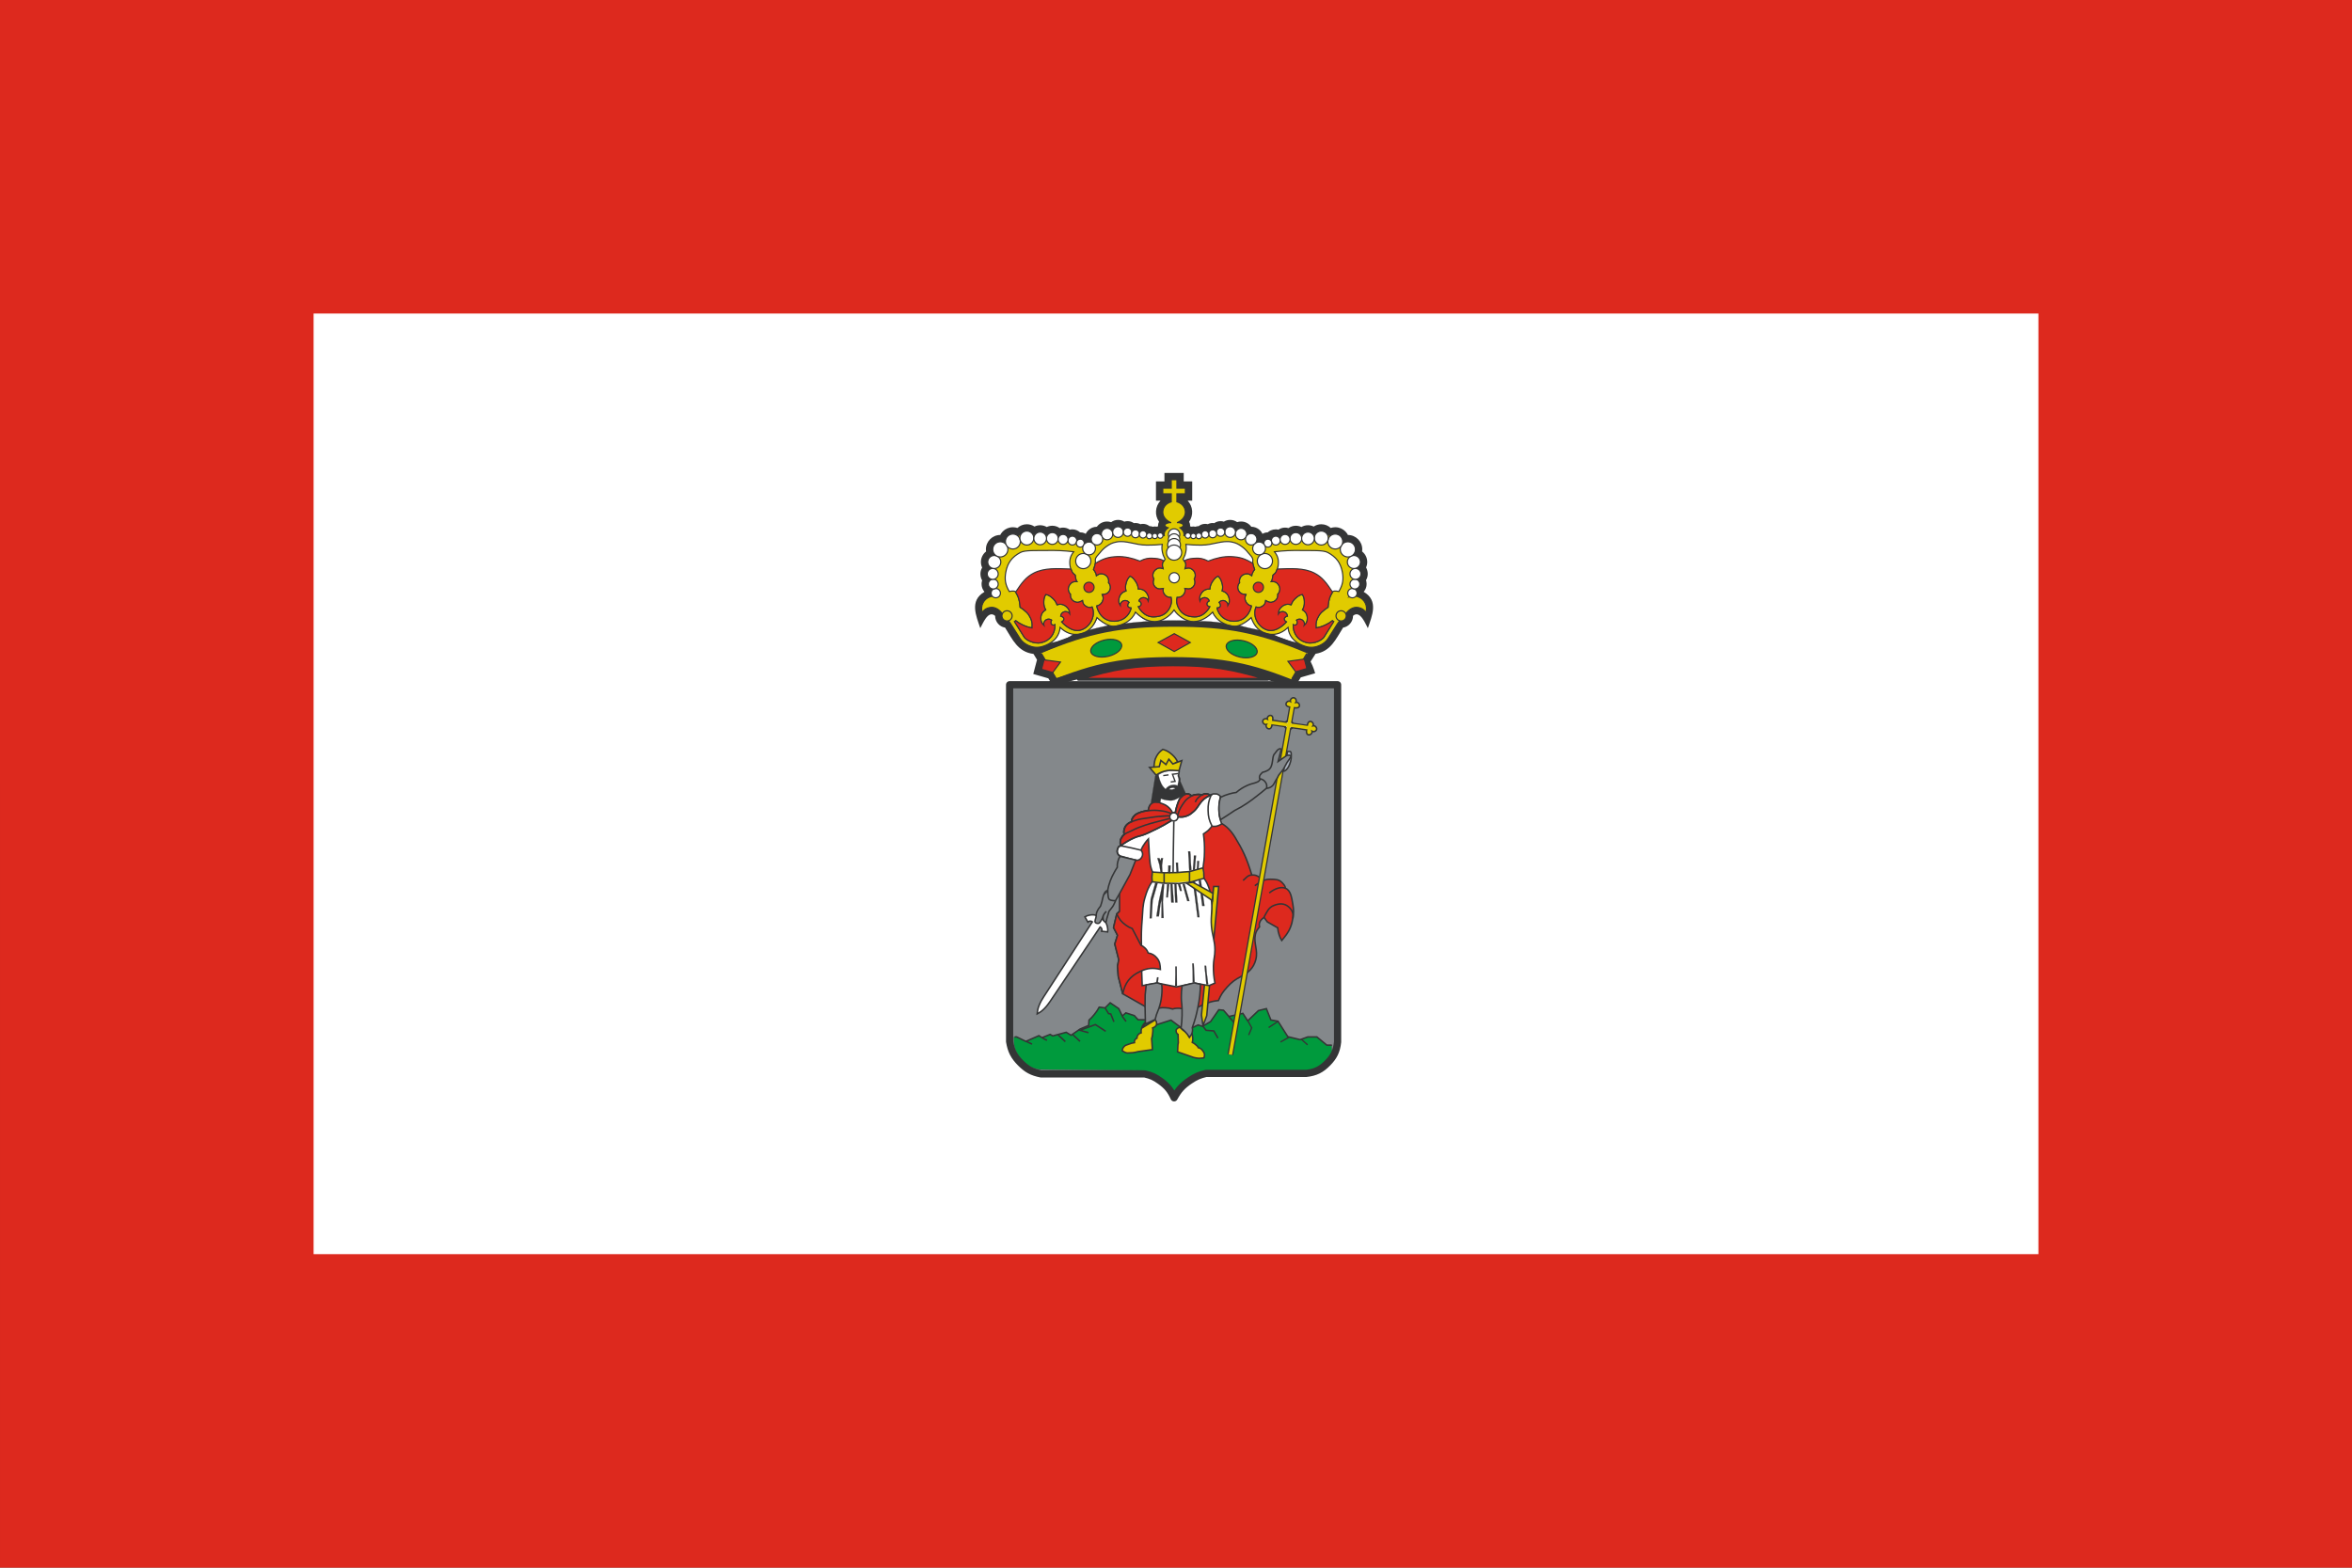 <?xml version="1.0" encoding="UTF-8" standalone="no"?>
<!-- Creator: CorelDRAW -->
<svg
   xmlns:dc="http://purl.org/dc/elements/1.1/"
   xmlns:cc="http://creativecommons.org/ns#"
   xmlns:rdf="http://www.w3.org/1999/02/22-rdf-syntax-ns#"
   xmlns:svg="http://www.w3.org/2000/svg"
   xmlns="http://www.w3.org/2000/svg"
   xmlns:sodipodi="http://sodipodi.sourceforge.net/DTD/sodipodi-0.dtd"
   xmlns:inkscape="http://www.inkscape.org/namespaces/inkscape"
   xml:space="preserve"
   width="750"
   height="500"
   style="fill-rule:evenodd"
   viewBox="0 0 414.473 276.315"
   id="svg2"
   sodipodi:version="0.32"
   inkscape:version="0.46"
   sodipodi:docname="Bandera_gijon.svg"
   inkscape:output_extension="org.inkscape.output.svg.inkscape"
   version="1.0"><rect x="0" y="0" width="414.473" height="276.315" fill="#808080" stroke="none"/><sodipodi:namedview
   inkscape:window-height="744"
   inkscape:window-width="1280"
   inkscape:pageshadow="2"
   inkscape:pageopacity="0.0"
   guidetolerance="10.0"
   gridtolerance="10.0"
   objecttolerance="10.0"
   borderopacity="1.0"
   bordercolor="#666666"
   pagecolor="#ffffff"
   id="base"
   showgrid="false"
   inkscape:zoom="0.93784963"
   inkscape:cx="397.66476"
   inkscape:cy="254.13561"
   inkscape:window-x="-4"
   inkscape:window-y="-4"
   inkscape:current-layer="svg2" />
 <defs
   id="defs4"><inkscape:perspective
   sodipodi:type="inkscape:persp3d"
   inkscape:vp_x="0 : 175 : 1"
   inkscape:vp_y="0 : 1000 : 0"
   inkscape:vp_z="525 : 175 : 1"
   inkscape:persp3d-origin="262.5 : 116.66667 : 1"
   id="perspective317" />
  <style
   type="text/css"
   id="style6">
   
    .str0 {stroke:#343536;stroke-width:0.033}
    .str7 {stroke:#343536;stroke-width:0.166}
    .str1 {stroke:#343536;stroke-width:0.199}
    .str6 {stroke:#343536;stroke-width:0.232}
    .str3 {stroke:#343536;stroke-width:0.265}
    .str2 {stroke:#343536;stroke-width:0.518;stroke-linecap:square;stroke-linejoin:round}
    .str10 {stroke:#F5C700;stroke-width:0.595}
    .str5 {stroke:#343536;stroke-width:0.894;stroke-linecap:round}
    .str8 {stroke:#343536;stroke-width:1.035}
    .str4 {stroke:#343536;stroke-width:1.224}
    .str9 {stroke:#343536;stroke-width:1.269;stroke-linejoin:round}
    .fil11 {fill:none}
    .fil9 {fill:none;fill-rule:nonzero}
    .fil13 {fill:#A9B1BD}
    .fil10 {fill:#CF4242}
    .fil5 {fill:#F5C700}
    .fil8 {fill:white}
    .fil0 {fill:red}
    .fil12 {fill:#009655;fill-rule:nonzero}
    .fil2 {fill:#343536;fill-rule:nonzero}
    .fil3 {fill:#A9B1BD;fill-rule:nonzero}
    .fil6 {fill:#CF4242;fill-rule:nonzero}
    .fil7 {fill:#F5C700;fill-rule:nonzero}
    .fil4 {fill:white;fill-rule:nonzero}
    .fil1 {fill:white;fill-rule:nonzero}
   
  </style>
 </defs>
 <g
   id="Capa_x0020_1"
   transform="matrix(1,0,0,1,0,-1.5647886e-4)">
  <polygon
   class="fil0"
   points="0,0 414.473,0 414.473,276.315 0.001,276.315 0,0 "
   id="polygon10"
   style="fill:#dd291e;fill-opacity:1" />
  <polygon
   class="fil1"
   points="55.263,221.052 359.21,221.052 359.21,55.263 55.263,55.263 55.263,221.052 "
   id="polygon12"
   style="fill:#ffffff;fill-rule:nonzero" />
  <path
   class="fil2"
   d="M 203.83,92.828 C 204.025,92.752 204.239,92.712 204.462,92.712 C 204.653,92.471 204.882,92.253 205.126,92.074 L 205.604,94.208 C 204.842,94.052 204.073,93.413 204.073,92.595 C 204.073,92.404 204.129,92.179 204.247,91.957 C 203.44,90.818 203.553,89.271 204.502,88.246 L 203.707,88.246 L 203.707,84.847 L 205.2,84.847 L 205.2,83.354 L 208.598,83.354 L 208.598,84.847 L 210.092,84.847 L 210.092,88.246 L 209.295,88.246 C 210.245,89.271 210.357,90.818 209.551,91.957 C 209.668,92.179 209.724,92.404 209.724,92.595 C 209.724,92.805 209.682,92.993 209.607,93.159 C 209.827,93.623 209.89,94.044 209.824,94.566 L 208.81,93.342 L 207.654,94.47 C 207.654,93.541 208.406,92.712 209.334,92.712 C 209.557,92.712 209.769,92.752 209.959,92.831 C 210.063,92.81 210.174,92.796 210.29,92.796 C 210.418,92.796 210.54,92.812 210.659,92.839 C 210.839,92.773 211.032,92.735 211.233,92.733 C 211.546,92.484 211.943,92.335 212.375,92.335 C 212.534,92.335 212.685,92.357 212.833,92.394 C 213.093,92.259 213.39,92.182 213.702,92.182 C 213.8,92.182 213.895,92.19 213.985,92.203 C 214.301,91.983 214.685,91.854 215.098,91.854 C 215.297,91.854 215.49,91.885 215.673,91.941 C 215.993,91.747 216.372,91.634 216.777,91.634 C 217.238,91.634 217.667,91.779 218.017,92.031 C 218.234,91.957 218.467,91.92 218.708,91.92 C 219.447,91.92 220.104,92.282 220.504,92.841 C 221.511,92.849 222.356,93.528 222.615,94.452 C 223.044,94.595 223.418,94.86 223.693,95.201 L 221.614,96.314 C 221.558,96.136 221.524,95.94 221.524,95.731 C 221.524,94.687 222.369,93.838 223.412,93.829 C 223.656,93.583 224.205,93.302 224.822,93.302 C 224.98,93.302 225.137,93.324 225.285,93.358 C 225.619,93.13 226.021,92.995 226.456,92.995 C 226.665,92.995 226.864,93.024 227.054,93.083 C 227.42,92.82 227.871,92.666 228.355,92.666 C 228.707,92.666 229.038,92.746 229.335,92.889 C 229.674,92.69 230.071,92.577 230.498,92.577 C 230.856,92.577 231.197,92.661 231.502,92.807 C 231.886,92.553 232.347,92.402 232.845,92.402 C 233.488,92.402 234.071,92.653 234.505,93.059 C 234.757,92.974 235.025,92.929 235.303,92.929 C 236.693,92.929 237.822,94.055 237.822,95.448 C 237.822,95.504 237.819,95.556 237.816,95.612 L 237.44,94.77 L 236.177,94.674 C 236.566,94.431 237.03,94.29 237.52,94.29 C 238.923,94.29 240.06,95.427 240.06,96.831 C 240.06,96.957 240.052,97.082 240.033,97.201 C 240.584,97.633 240.937,98.306 240.937,99.058 C 240.937,99.4 240.865,99.728 240.732,100.02 C 240.892,100.292 241.026,100.708 241.026,101.153 C 241.026,101.559 240.915,101.94 240.722,102.263 C 240.786,102.456 240.828,102.695 240.828,102.944 C 240.828,103.458 240.64,103.926 240.33,104.289 L 240.335,104.332 C 243.002,105.889 241.763,108.575 241.051,110.718 C 240.717,110.196 239.708,107.402 238.436,108.541 C 238.436,109.582 237.679,110.456 236.683,110.623 C 235.382,112.675 234.511,114.807 231.828,115.237 L 230.953,116.601 C 231.483,117.615 231.759,118.664 231.759,118.664 L 229.226,119.395 L 228.058,121.289 C 219.821,118.593 215.305,117.716 206.673,117.674 C 198.188,117.634 193.735,118.439 185.594,120.974 L 184.736,119.562 L 182.083,118.794 L 182.745,116.283 L 182.124,115.261 C 179.347,114.908 178.439,112.715 177.114,110.623 C 176.12,110.458 175.362,109.592 175.362,108.551 C 174.081,107.407 173.108,110.154 172.746,110.718 C 172.034,108.578 170.795,105.889 173.463,104.332 L 173.468,104.289 C 173.157,103.926 172.97,103.458 172.97,102.944 C 172.97,102.716 173.005,102.499 173.073,102.295 C 172.915,102.041 172.772,101.614 172.772,101.153 C 172.772,100.748 172.883,100.369 173.076,100.046 C 172.937,99.744 172.86,99.411 172.86,99.058 C 172.86,98.306 173.214,97.633 173.764,97.204 C 173.747,97.085 173.737,96.96 173.737,96.831 C 173.737,95.427 174.875,94.29 176.277,94.29 C 176.77,94.29 177.233,94.431 177.624,94.677 L 176.356,94.772 L 175.982,95.615 C 175.978,95.559 175.977,95.504 175.977,95.448 C 175.977,94.055 177.103,92.929 178.495,92.929 C 178.772,92.929 179.041,92.974 179.292,93.059 C 179.726,92.654 180.309,92.402 180.952,92.402 C 181.45,92.402 181.911,92.553 182.296,92.807 C 182.6,92.661 182.941,92.577 183.301,92.577 C 183.726,92.577 184.123,92.69 184.463,92.889 C 184.759,92.746 185.091,92.666 185.44,92.666 C 185.928,92.666 186.377,92.82 186.744,93.083 C 186.933,93.024 187.133,92.995 187.341,92.995 C 187.776,92.995 188.179,93.13 188.513,93.358 C 188.661,93.324 188.816,93.302 188.975,93.302 C 189.496,93.302 189.968,93.504 190.322,93.83 L 190.369,93.83 C 190.875,93.83 191.333,94.025 191.674,94.346 C 191.754,94.338 191.835,94.333 191.917,94.333 C 192.244,94.333 192.56,94.404 192.847,94.529 L 192.002,94.484 C 191.229,95.904 191.1,95.49 191.1,95.053 C 191.1,93.869 192.063,92.852 193.293,92.841 C 193.695,92.282 194.349,91.92 195.089,91.92 C 195.34,91.92 195.578,91.96 195.803,92.039 C 196.147,91.785 196.568,91.634 197.021,91.634 C 197.427,91.634 197.808,91.747 198.131,91.943 C 198.299,91.885 198.495,91.854 198.7,91.854 C 199.113,91.854 199.496,91.983 199.81,92.203 C 199.903,92.19 199.998,92.182 200.094,92.182 C 200.407,92.182 200.705,92.259 200.965,92.394 C 201.111,92.357 201.264,92.335 201.422,92.335 C 201.853,92.335 202.25,92.484 202.563,92.733 C 202.766,92.735 202.96,92.773 203.139,92.839 C 203.257,92.812 203.38,92.796 203.508,92.796 C 203.618,92.796 203.726,92.807 203.83,92.828 L 203.83,92.828 z"
   id="path14"
   style="fill:#343536;fill-rule:nonzero" />
  <path
   class="fil3"
   d="M 235.711,120.688 L 177.916,120.688 L 177.916,183.572 C 178.187,185.206 178.683,186.176 179.848,187.349 C 180.971,188.483 181.886,188.973 183.449,189.283 L 201.719,189.283 C 202.856,189.542 203.496,189.831 204.442,190.512 C 205.667,191.391 206.272,192.127 206.901,193.497 C 207.68,192.072 208.362,191.327 209.713,190.424 C 210.707,189.759 211.361,189.473 212.524,189.193 L 230.177,189.193 C 231.806,189.01 232.808,188.52 233.955,187.349 C 235.072,186.21 235.533,185.243 235.711,183.659 L 235.711,120.688 L 235.711,120.688 z"
   id="path16"
   style="fill:#84888b;fill-rule:nonzero;fill-opacity:1" />
  <path
   class="fil4 str0"
   d="M 218.16,110.196 C 218.639,110.061 218.907,109.952 219.344,109.714 C 219.837,109.449 220.099,109.261 220.51,108.879 C 220.854,109.234 221.036,109.449 221.336,109.846 C 221.691,110.318 221.873,110.599 222.154,111.118 C 221.317,110.953 220.846,110.853 220.014,110.657 C 219.288,110.49 218.88,110.389 218.16,110.196 L 218.16,110.196 L 218.16,110.196 z"
   id="path18"
   style="fill:#ffffff;fill-rule:nonzero;stroke:#343536;stroke-width:0.033" />
  <path
   class="fil4 str0"
   d="M 224.281,111.775 C 224.891,111.748 225.245,111.661 225.799,111.404 C 226.324,111.16 226.604,110.962 227.007,110.549 C 227.047,111.108 227.139,111.436 227.401,111.931 C 227.74,112.575 228.053,112.911 228.673,113.293 C 227.653,113.105 227.084,112.948 226.109,112.588 C 225.378,112.318 224.973,112.138 224.281,111.775 L 224.281,111.775 L 224.281,111.775 z"
   id="path20"
   style="fill:#ffffff;fill-rule:nonzero;stroke:#343536;stroke-width:0.033" />
  <path
   class="fil4 str0"
   d="M 211.135,109.494 C 211.71,109.306 212.028,109.157 212.539,108.837 C 213.045,108.516 213.312,108.302 213.726,107.87 C 213.895,108.307 214.035,108.546 214.34,108.9 C 214.719,109.348 214.997,109.568 215.527,109.825 C 214.674,109.682 214.189,109.624 213.331,109.56 C 212.476,109.496 211.991,109.48 211.135,109.494 L 211.135,109.494 L 211.135,109.494 z"
   id="path22"
   style="fill:#ffffff;fill-rule:nonzero;stroke:#343536;stroke-width:0.033" />
  <path
   class="fil4 str0"
   d="M 204.441,109.407 C 204.977,109.19 205.269,109.025 205.736,108.681 C 206.246,108.305 206.512,108.046 206.899,107.542 C 207.21,107.966 207.417,108.191 207.821,108.531 C 208.32,108.951 208.646,109.15 209.247,109.407 C 208.315,109.373 207.788,109.362 206.855,109.362 C 205.914,109.362 205.382,109.373 204.441,109.407 L 204.441,109.407 L 204.441,109.407 z"
   id="path24"
   style="fill:#ffffff;fill-rule:nonzero;stroke:#343536;stroke-width:0.033" />
  <path
   class="fil4 str0"
   d="M 198.075,109.891 C 198.552,109.438 198.8,109.157 199.19,108.625 C 199.601,108.069 199.805,107.727 200.105,107.102 C 200.253,107.807 200.487,108.217 201.016,108.704 C 201.531,109.179 201.947,109.375 202.639,109.472 C 201.74,109.544 201.233,109.586 200.336,109.671 C 199.452,109.751 198.955,109.798 198.075,109.891 L 198.075,109.891 L 198.075,109.891 z"
   id="path26"
   style="fill:#ffffff;fill-rule:nonzero;stroke:#343536;stroke-width:0.033" />
  <path
   class="fil4 str0"
   d="M 191.709,111.097 C 192.141,110.816 192.364,110.607 192.674,110.196 C 193.014,109.749 193.163,109.444 193.311,108.901 C 193.645,109.216 193.849,109.378 194.233,109.627 C 194.653,109.9 194.908,110.032 195.375,110.22 C 194.687,110.366 194.301,110.453 193.619,110.615 C 192.871,110.793 192.451,110.898 191.709,111.097 L 191.709,111.097 L 191.709,111.097 z"
   id="path28"
   style="fill:#ffffff;fill-rule:nonzero;stroke:#343536;stroke-width:0.033" />
  <path
   class="fil4 str0"
   d="M 185.079,113.314 C 185.079,113.314 185.984,112.689 186.33,112.106 C 186.646,111.576 186.791,110.591 186.791,110.591 C 186.791,110.591 187.387,111.15 187.846,111.383 C 188.322,111.627 189.162,111.778 189.162,111.778 C 189.162,111.778 188.139,112.496 187.406,112.792 C 186.545,113.142 185.079,113.314 185.079,113.314 L 185.079,113.314 L 185.079,113.314 z"
   id="path30"
   style="fill:#ffffff;fill-rule:nonzero;stroke:#343536;stroke-width:0.033" />
  <path
   class="fil5 str1"
   d="M 206.898,107.521 C 207.645,108.639 209.093,109.582 210.346,109.561 C 211.808,109.534 212.937,108.66 213.702,107.892 C 214.316,109.431 215.877,110.109 217.148,110.374 C 218.615,110.676 220.486,108.859 220.486,108.859 C 220.88,109.955 221.524,111.034 222.813,111.537 C 224.366,112.143 225.753,111.757 226.983,110.591 C 227.16,112.546 228.68,113.528 230.1,113.953 C 231.944,114.498 233.515,113.38 234.031,112.567 L 235.7,109.934 C 236.126,109.256 236.441,109.166 237.016,108.356 C 237.541,107.606 238.356,106.875 239.387,107.082 C 239.991,107.201 240.369,107.439 240.703,107.958 C 241.082,106.817 240.478,105.59 239.342,105.193 C 238.735,104.981 238.428,104.801 237.851,105.06 C 237.84,105.066 237.726,105.256 237.718,105.259 C 239.17,103.175 239.564,100.971 238.616,98.476 C 237.98,96.799 237.254,95.817 235.7,94.921 C 234.092,93.997 232.852,94.216 231.001,94.216 C 229.7,94.219 228.975,94.402 227.687,94.569 C 226.32,94.749 225.441,94.529 224.196,95.117 C 223.635,95.382 223.333,95.575 222.856,95.973 C 222.03,95.819 221.566,95.692 220.771,95.403 C 219.608,94.982 219.137,94.288 217.94,93.975 C 216.621,93.634 215.808,93.809 214.452,93.912 C 213.249,93.999 212.6,94.299 211.4,94.394 C 210.325,94.479 209.71,94.484 208.632,94.415 C 208.672,94.105 208.637,93.907 208.501,93.626 C 208.362,93.342 207.95,93.032 207.95,93.032 C 208.227,92.974 208.524,92.746 208.524,92.595 C 208.524,92.331 207.906,92.045 207.424,92.132 C 207.495,92.095 207.616,92.047 207.688,92.002 C 208.304,91.695 208.915,91.027 208.889,90.225 C 208.863,89.351 208.236,88.686 207.396,88.445 L 207.396,87.044 L 208.889,87.044 L 208.889,86.048 L 207.396,86.048 L 207.396,84.554 L 206.4,84.554 L 206.4,86.048 L 204.907,86.048 L 204.907,87.044 L 206.4,87.044 L 206.4,88.445 C 205.561,88.686 204.935,89.351 204.907,90.225 C 204.882,91.027 205.494,91.695 206.108,92.002 C 206.181,92.047 206.303,92.095 206.373,92.132 C 205.89,92.045 205.274,92.331 205.274,92.595 C 205.274,92.746 205.57,92.974 205.847,93.032 C 205.847,93.032 205.434,93.342 205.296,93.626 C 205.159,93.907 205.125,94.105 205.165,94.415 C 204.087,94.484 203.474,94.479 202.398,94.394 C 201.198,94.299 200.548,93.999 199.347,93.912 C 197.989,93.809 197.176,93.634 195.857,93.975 C 194.66,94.288 194.188,94.982 193.026,95.403 C 192.232,95.692 191.768,95.819 190.94,95.973 C 190.464,95.575 190.162,95.382 189.601,95.117 C 188.355,94.529 187.478,94.749 186.111,94.569 C 184.822,94.402 184.097,94.219 182.796,94.216 C 180.943,94.216 179.704,93.997 178.098,94.921 C 176.543,95.817 175.827,96.804 175.178,98.476 C 174.228,100.934 174.452,103.108 175.904,105.193 C 175.895,105.188 176.105,105.273 176.097,105.27 C 175.517,105.008 175.06,104.981 174.454,105.193 C 173.319,105.59 172.716,106.817 173.094,107.958 C 173.428,107.439 173.806,107.201 174.411,107.082 C 175.441,106.875 176.255,107.606 176.782,108.356 C 177.355,109.166 177.669,109.256 178.098,109.934 L 179.767,112.567 C 180.283,113.38 181.853,114.498 183.697,113.953 C 185.115,113.528 186.638,112.546 186.813,110.591 C 188.044,111.757 189.43,112.143 190.984,111.537 C 192.273,111.034 192.916,109.955 193.31,108.859 C 193.31,108.859 195.18,110.676 196.648,110.374 C 197.92,110.109 199.479,109.431 200.094,107.892 C 200.861,108.66 201.99,109.534 203.452,109.561 C 204.703,109.582 206.152,108.639 206.898,107.521 L 206.898,107.521 L 206.898,107.521 z"
   id="path32"
   style="fill:#e1cb00;stroke:#343536;stroke-width:0.199;fill-opacity:1" />
  <path
   class="fil6 str2"
   d="M 190.039,119.724 C 196.306,117.767 200.114,117.184 206.679,117.178 C 213.278,117.173 217.108,117.756 223.404,119.724 L 190.039,119.724 L 190.039,119.724 z"
   id="path34"
   style="fill:#dd291e;fill-rule:nonzero;stroke:#343536;stroke-width:0.518;stroke-linecap:square;stroke-linejoin:round;fill-opacity:1" />
  <path
   class="fil7 str0"
   d="M 186.132,119.549 L 183.411,115.07 C 191.983,111.359 197.513,110.199 206.854,110.154 C 216.287,110.109 221.884,111.24 230.561,114.938 L 227.531,119.856 C 219.704,117.289 214.918,116.514 206.679,116.474 C 198.578,116.437 193.869,117.139 186.132,119.549 L 186.132,119.549 L 186.132,119.549 z"
   id="path36"
   style="fill:#e1cb00;fill-rule:nonzero;stroke:#343536;stroke-width:0.033;fill-opacity:1" />
  <path
   class="fil4 str1"
   d="M 177.857,104.25 C 178.602,104.075 178.91,104.25 178.91,104.25 C 178.91,104.25 179.336,104.96 179.503,105.455 C 179.702,106.048 179.767,107.037 179.767,107.037 C 179.767,107.037 180.874,107.722 181.303,108.398 C 181.797,109.171 181.945,109.764 181.874,110.681 C 181.193,110.554 180.809,110.43 180.184,110.133 C 179.694,109.897 179.43,109.736 178.998,109.407 L 178.779,109.561 L 180.492,112.305 C 180.74,112.702 182.094,113.579 183.503,113.272 C 185.018,112.941 185.958,111.674 185.913,110.109 C 185.674,110.202 185.519,110.22 185.322,110.067 C 185.087,109.884 185.224,109.434 185.309,109.299 C 184.927,109.034 184.421,109.092 184.127,109.452 C 183.927,109.696 183.877,109.942 183.965,110.244 C 183.565,109.873 183.407,109.505 183.416,108.96 C 183.424,108.3 183.698,107.829 184.268,107.495 C 184.002,106.991 183.92,106.642 183.935,106.072 C 183.951,105.548 184.019,105.225 184.287,104.772 C 184.802,104.878 185.057,105.063 185.444,105.402 C 185.872,105.779 186.074,106.07 186.277,106.6 C 186.906,106.401 187.438,106.512 187.935,106.946 C 188.345,107.307 188.514,107.669 188.524,108.215 C 188.356,107.945 188.141,107.821 187.826,107.805 C 187.361,107.781 186.98,108.12 186.92,108.583 C 187.077,108.607 187.505,108.808 187.483,109.105 C 187.465,109.352 187.325,109.5 187.096,109.617 C 187.096,109.617 188.613,111.404 190.237,111.097 C 191.961,110.771 193.186,108.65 192.455,106.991 C 192.083,107.129 191.793,107.095 191.443,106.912 C 191.009,106.684 190.789,106.348 190.755,105.858 C 190.22,106.139 189.947,106.268 189.471,106.091 C 188.894,105.879 188.559,105.365 188.636,104.753 C 188.172,104.263 188.125,103.564 188.534,103.026 C 188.849,102.613 189.089,102.491 189.755,102.494 C 189.555,102.279 189.47,101.373 189.47,101.373 C 189.219,101.183 189.013,101.006 188.921,100.78 C 188.72,100.295 188.599,100.091 188.548,99.617 C 188.442,98.664 188.617,98.004 189.206,97.247 C 187.341,97.046 186.275,96.998 184.399,97.027 C 182.605,97.059 180.623,96.94 179.811,97.379 C 178.33,98.179 177.546,99.191 177.242,100.846 C 176.999,102.173 177.179,103.095 177.857,104.25 L 177.857,104.25 L 177.857,104.25 z"
   id="path38"
   style="fill:#ffffff;fill-rule:nonzero;stroke:#343536;stroke-width:0.199" />
  <path
   class="fil6 str3"
   d="M 197.723,153.569 L 201.147,147.948 L 204.703,146.764 L 209.62,145.888 L 215.328,145.183 C 216.072,145.578 216.912,146.373 217.654,147.599 C 218.927,149.705 219.675,151.154 220.596,154.226 C 221.386,154.184 221.78,154.404 222.527,155.238 C 222.949,155.05 223.361,154.963 223.931,154.973 C 224.755,154.989 225.398,154.978 225.952,155.588 C 226.257,155.922 226.461,156.107 226.521,156.555 C 227.488,156.949 227.624,158.258 227.841,159.495 C 227.989,160.355 227.989,160.875 227.841,161.733 C 227.74,162.366 227.655,162.805 227.401,163.446 C 226.999,164.456 226.479,165.025 225.865,165.772 C 225.655,165.414 225.557,165.2 225.425,164.808 C 225.264,164.326 225.203,164.04 225.16,163.534 L 223.319,162.48 L 222.747,161.69 C 222.747,161.69 222.204,162.069 222.045,162.437 C 221.899,162.768 221.878,163.007 221.958,163.359 C 221.595,163.863 221.343,164.095 221.211,164.763 C 220.903,166.299 221.738,167.496 221.298,169.152 C 220.903,170.646 220.03,171.401 218.663,172.137 C 217.611,172.68 217.05,173.109 216.25,173.983 C 215.505,174.794 215.15,175.342 214.713,176.351 C 213.927,176.436 213.485,176.537 212.737,176.791 C 212.041,177.029 211.686,177.254 211.024,177.583 C 210.558,177.813 210.298,177.949 209.84,178.197 C 209.84,178.197 208.894,177.938 208.347,177.803 C 207.998,177.71 207.786,177.697 207.426,177.713 C 207.113,177.726 206.934,177.758 206.635,177.845 C 206.135,177.699 205.838,177.649 205.318,177.625 C 204.925,177.607 204.731,177.61 204.307,177.67 L 203.035,178.107 L 201.805,177.405 L 197.855,175.167 L 197.064,172.095 L 196.932,170.294 L 197.152,169.152 L 196.449,166.389 L 196.932,164.85 L 196.23,163.489 L 196.801,161.076 L 197.284,160.594 L 197.284,157.344 L 197.723,153.569 L 197.723,153.569 L 197.723,153.569 z"
   id="path40"
   style="fill:#dd291e;fill-rule:nonzero;stroke:#343536;stroke-width:0.265;fill-opacity:1" />
  <polygon
   class="fil7 str3"
   points="213.88,156.247 214.756,156.247 212.651,179.029 211.991,180.785 211.726,178.899 212.256,173.543 213.88,156.247 "
   id="polygon42"
   style="fill:#e1cb00;fill-rule:nonzero;stroke:#343536;stroke-width:0.265;fill-opacity:1" />
  <path
   class="fil8"
   d="M 206.745,140.773 C 207.455,140.444 207.872,140.283 208.632,140.092 C 208.913,140.021 209.075,139.889 209.355,139.939 C 209.61,139.984 209.742,140.074 209.927,140.267 C 210.261,140.177 210.441,140.084 210.783,140.047 C 211.194,140.005 211.437,140.018 211.837,140.113 C 212.139,139.904 212.518,139.893 212.759,139.939 C 212.952,139.973 213.103,140.042 213.265,140.201 C 213.384,140.111 213.456,140.06 213.593,140.005 C 213.863,139.893 213.879,139.939 214.34,139.939 C 214.658,139.939 215.066,140.354 215.066,140.354 C 215.066,140.354 214.764,141.811 214.801,142.746 C 214.841,143.724 214.949,144.288 215.283,145.207 C 215.045,145.387 214.889,145.469 214.603,145.557 C 214.218,145.676 213.972,145.676 213.572,145.623 C 213.572,145.623 213.223,146.076 212.958,146.327 C 212.645,146.619 212.078,146.984 212.078,146.984 C 212.227,148.192 212.28,148.971 212.256,150.189 C 212.232,151.304 212.158,151.938 211.991,153.042 L 212.123,153.789 L 212.166,154.798 C 212.579,155.36 212.756,155.725 213,156.377 C 213.278,157.116 213.318,157.574 213.44,158.353 C 213.737,160.231 213.328,161.333 213.485,163.226 C 213.62,164.882 214.097,165.78 214.099,167.44 C 214.099,168.543 213.842,169.149 213.834,170.251 C 213.826,171.435 213.887,172.113 214.099,173.281 L 213.045,173.718 L 210.542,173.281 L 207.294,173.938 L 204.001,173.281 L 201.279,173.718 L 201.191,171.215 L 201.147,166.564 C 201.103,164.781 201.133,163.772 201.279,161.998 C 201.401,160.519 201.34,159.645 201.762,158.223 C 202.108,157.052 202.344,156.409 203.035,155.37 L 202.991,154.621 L 203.079,153.657 C 202.948,153.328 202.881,153.14 202.794,152.801 C 202.655,152.256 202.656,151.932 202.596,151.373 C 202.507,150.555 202.516,150.089 202.465,149.268 C 202.431,148.719 202.41,148.409 202.376,147.861 C 202.118,148.137 201.981,148.301 201.762,148.608 C 201.441,149.058 201.286,149.334 201.06,149.837 C 201.392,150.211 201.445,150.682 201.191,151.111 C 200.988,151.453 200.712,151.619 200.314,151.638 C 199.815,151.527 199.534,151.458 199.041,151.331 C 198.369,151.156 197.992,151.05 197.327,150.849 C 196.935,150.587 196.786,150.152 196.933,149.705 C 197.034,149.395 197.037,149.087 197.504,149.09 L 197.504,149.024 C 197.406,148.759 197.387,148.584 197.416,148.301 C 197.454,147.922 197.593,147.726 197.789,147.403 C 197.855,147.292 198.008,147.204 198.118,147.072 C 198.021,146.653 198.026,146.452 198.14,146.084 C 198.258,145.7 198.407,145.49 198.711,145.228 C 198.953,145.016 199.118,145.003 199.435,144.834 C 199.413,144.439 199.501,144.27 199.721,143.978 C 199.984,143.626 200.247,143.464 200.687,143.276 C 201.301,143.011 201.739,142.982 202.398,142.812 C 202.399,142.553 202.422,142.394 202.53,142.156 C 202.669,141.851 202.81,141.682 203.101,141.517 C 203.49,141.297 203.78,141.454 204.242,141.43 L 204.331,140.225 L 206.745,140.773 L 206.745,140.773 z"
   id="path44"
   style="fill:#ffffff" />
  <polygon
   class="fil7"
   points="203.116,153.688 205.194,153.866 209.578,153.551 211.925,152.92 212.108,154.817 209.623,155.405 205.149,155.63 203.032,155.316 203.029,155.253 203.116,153.688 "
   id="polygon46"
   style="fill:#e1cb00;fill-rule:nonzero;fill-opacity:1" />
  <path
   class="fil9 str3"
   d="M 206.745,140.773 C 207.455,140.444 207.872,140.283 208.632,140.092 C 208.913,140.021 209.075,139.889 209.355,139.939 C 209.61,139.984 209.742,140.074 209.927,140.267 C 210.261,140.177 210.441,140.084 210.783,140.047 C 211.194,140.005 211.437,140.018 211.837,140.113 C 212.139,139.904 212.518,139.893 212.759,139.939 C 212.952,139.973 213.103,140.042 213.265,140.201 C 213.384,140.111 213.456,140.06 213.593,140.005 C 213.863,139.893 213.879,139.939 214.34,139.939 C 214.658,139.939 215.066,140.354 215.066,140.354 C 215.066,140.354 214.764,141.811 214.801,142.746 C 214.841,143.724 214.949,144.288 215.283,145.207 C 215.045,145.387 214.889,145.469 214.603,145.557 C 214.218,145.676 213.972,145.676 213.572,145.623 C 213.572,145.623 213.223,146.076 212.958,146.327 C 212.645,146.619 212.078,146.984 212.078,146.984 C 212.227,148.192 212.28,148.971 212.256,150.189 C 212.232,151.304 212.158,151.938 211.991,153.042 L 212.123,153.789 L 212.166,154.798 C 212.579,155.36 212.756,155.725 213,156.377 C 213.278,157.116 213.318,157.574 213.44,158.353 C 213.737,160.231 213.328,161.333 213.485,163.226 C 213.62,164.882 214.097,165.78 214.099,167.44 C 214.099,168.543 213.842,169.149 213.834,170.251 C 213.826,171.435 213.887,172.113 214.099,173.281 L 213.045,173.718 L 210.542,173.281 L 207.294,173.938 L 204.001,173.281 L 201.279,173.718 L 201.191,171.215 L 201.147,166.564 C 201.103,164.781 201.133,163.772 201.279,161.998 C 201.401,160.519 201.34,159.645 201.762,158.223 C 202.108,157.052 202.344,156.409 203.035,155.37 L 202.991,154.621 L 203.079,153.657 C 202.948,153.328 202.881,153.14 202.794,152.801 C 202.655,152.256 202.656,151.932 202.596,151.373 C 202.507,150.555 202.516,150.089 202.465,149.268 C 202.431,148.719 202.41,148.409 202.376,147.861 C 202.118,148.137 201.981,148.301 201.762,148.608 C 201.441,149.058 201.286,149.334 201.06,149.837 C 201.392,150.211 201.445,150.682 201.191,151.111 C 200.988,151.453 200.712,151.619 200.314,151.638 C 199.815,151.527 199.534,151.458 199.041,151.331 C 198.369,151.156 197.992,151.05 197.327,150.849 C 196.935,150.587 196.786,150.152 196.933,149.705 C 197.034,149.395 197.037,149.087 197.504,149.09 L 197.504,149.024 C 197.406,148.759 197.387,148.584 197.416,148.301 C 197.454,147.922 197.593,147.726 197.789,147.403 C 197.855,147.292 198.008,147.204 198.118,147.072 C 198.021,146.653 198.026,146.452 198.14,146.084 C 198.258,145.7 198.407,145.49 198.711,145.228 C 198.953,145.016 199.118,145.003 199.435,144.834 C 199.413,144.439 199.501,144.27 199.721,143.978 C 199.984,143.626 200.247,143.464 200.687,143.276 C 201.301,143.011 201.739,142.982 202.398,142.812 C 202.399,142.553 202.422,142.394 202.53,142.156 C 202.669,141.851 202.81,141.682 203.101,141.517 C 203.49,141.297 203.78,141.454 204.242,141.43 L 204.331,140.225 L 206.745,140.773 L 206.745,140.773 L 206.745,140.773 z"
   id="path48"
   style="fill:none;fill-rule:nonzero;stroke:#343536;stroke-width:0.265" />
  <path
   class="fil10 str3"
   d="M 197.504,149.024 C 197.407,148.759 197.387,148.584 197.416,148.301 C 197.454,147.922 197.594,147.726 197.789,147.403 C 197.856,147.292 198.009,147.204 198.119,147.072 C 198.021,146.653 198.026,146.452 198.14,146.084 C 198.258,145.7 198.407,145.49 198.711,145.228 C 198.954,145.016 199.119,145.003 199.436,144.834 C 199.414,144.439 199.502,144.269 199.722,143.978 C 199.984,143.626 200.247,143.464 200.687,143.276 C 201.302,143.011 201.739,142.982 202.399,142.812 C 202.4,142.553 202.422,142.394 202.53,142.156 C 202.67,141.851 202.81,141.681 203.102,141.517 C 203.49,141.297 203.781,141.454 204.243,141.43 C 204.78,141.692 205.238,141.727 205.736,142.132 C 206.174,142.492 206.393,142.762 206.635,143.276 L 207.118,143.186 C 207.273,142.309 207.536,141.586 207.756,141.056 C 207.936,140.622 208.291,140.468 208.633,140.092 C 208.916,140.032 209.075,139.888 209.356,139.938 C 209.61,139.984 209.742,140.074 209.928,140.267 C 210.262,140.177 210.442,140.084 210.783,140.047 C 211.194,140.005 211.438,140.018 211.838,140.113 C 212.14,139.904 212.518,139.893 212.759,139.938 C 212.953,139.973 213.104,140.042 213.265,140.201 C 213.384,140.111 213.467,140.084 213.594,140.005 C 212.825,140.36 212.314,140.622 211.75,141.255 C 211.223,141.848 211.009,142.479 210.323,143.056 C 209.915,143.398 209.679,143.615 209.181,143.8 C 208.625,144.012 208.257,144.052 207.667,143.978 L 207.206,144.526 L 206.46,144.614 C 205.955,144.926 205.664,145.109 205.144,145.403 C 204.282,145.888 203.777,146.126 202.882,146.545 C 202.431,146.757 202.181,146.886 201.719,147.072 C 201.067,147.329 200.656,147.355 200.006,147.62 C 198.97,148.044 197.504,149.024 197.504,149.024 L 197.504,149.024 L 197.504,149.024 z"
   id="path50"
   style="fill:#dd291e;stroke:#343536;stroke-width:0.265;fill-opacity:1" />
  <path
   class="fil11 str3"
   d="M 206.459,144.635 C 205.952,144.948 205.662,145.117 205.143,145.403 C 204.277,145.882 203.776,146.126 202.881,146.545 C 202.43,146.757 202.181,146.886 201.719,147.072 C 201.066,147.329 200.653,147.353 200.005,147.62 C 198.96,148.054 198.392,148.391 197.503,149.09"
   id="path52"
   style="fill:none;stroke:#343536;stroke-width:0.265" />
  <path
   class="fil12 str0"
   d="M 178.671,182.782 C 178.561,184.364 178.915,185.521 179.991,186.745 C 180.93,187.81 181.78,188.278 183.182,188.498 L 201.323,188.673 C 202.158,188.872 203.282,189.293 204.371,189.995 C 205.501,190.723 206.089,191.266 206.91,192.331 C 208.02,191.362 208.974,190.752 209.956,190.096 C 211.209,189.261 211.45,188.914 212.7,188.673 L 230.212,188.673 C 231.946,189.049 233.549,187.555 234.338,186.745 C 235.173,185.887 234.534,185.198 234.688,184.21 L 233.811,184.21 L 232.055,182.761 L 230.474,182.761 L 229.112,183.246 L 226.94,182.719 L 225.205,179.996 L 223.955,179.776 L 223.163,177.779 L 221.759,178.128 L 219.871,179.93 L 219.016,178.613 L 216.557,179.161 L 215.612,178.065 L 214.777,177.977 L 213.331,180.062 L 211.903,180.896 L 211.135,180.655 L 210.105,181.137 L 207.996,181.029 L 206.35,179.8 L 203.693,180.655 L 201.696,179.734 L 200.555,179.734 L 199.896,179.008 L 198.403,178.526 L 197.767,179.074 L 197.152,177.779 L 195.637,176.748 L 194.737,177.646 L 193.706,177.514 C 193.405,178.068 193.204,178.369 192.806,178.854 C 192.483,179.249 192.284,179.458 191.905,179.8 L 191.84,180.743 L 190.325,181.378 L 188.744,182.475 L 187.889,181.951 L 185.518,182.586 L 185.057,182.324 L 183.63,182.894 C 183.366,182.766 183.081,182.541 183.081,182.541 L 180.776,183.55 L 179.152,182.761 L 178.671,182.782 L 178.671,182.782 L 178.671,182.782 z"
   id="path54"
   style="fill:#009a3d;fill-rule:nonzero;stroke:#343536;stroke-width:0.033;fill-opacity:1" />
  <path
   class="fil4 str1"
   d="M 235.941,104.25 C 235.194,104.075 234.887,104.25 234.887,104.25 C 234.887,104.25 234.46,104.96 234.293,105.455 C 234.095,106.048 234.031,107.037 234.031,107.037 C 234.031,107.037 232.924,107.722 232.492,108.398 C 231.999,109.171 231.854,109.764 231.923,110.681 C 232.603,110.554 232.987,110.43 233.613,110.133 C 234.1,109.897 234.367,109.736 234.799,109.407 L 235.019,109.561 L 233.305,112.305 C 233.057,112.702 231.703,113.579 230.294,113.272 C 228.779,112.941 227.841,111.674 227.883,110.109 C 228.124,110.202 228.278,110.22 228.474,110.067 C 228.71,109.884 228.574,109.434 228.487,109.299 C 228.871,109.034 229.377,109.092 229.671,109.452 C 229.87,109.696 229.92,109.942 229.833,110.244 C 230.233,109.873 230.389,109.505 230.381,108.96 C 230.373,108.3 230.1,107.829 229.531,107.495 C 229.796,106.991 229.878,106.642 229.862,106.072 C 229.846,105.548 229.777,105.225 229.51,104.772 C 228.996,104.878 228.741,105.063 228.355,105.402 C 227.926,105.779 227.724,106.07 227.521,106.6 C 226.89,106.401 226.358,106.512 225.862,106.946 C 225.452,107.307 225.282,107.669 225.274,108.215 C 225.439,107.945 225.656,107.821 225.971,107.805 C 226.437,107.781 226.818,108.12 226.877,108.583 C 226.72,108.607 226.292,108.808 226.315,109.105 C 226.331,109.352 226.472,109.5 226.699,109.617 C 226.699,109.617 225.184,111.404 223.56,111.097 C 221.836,110.771 220.612,108.65 221.344,106.991 C 221.714,107.129 222.003,107.095 222.355,106.912 C 222.787,106.684 223.007,106.348 223.044,105.858 C 223.577,106.139 223.849,106.268 224.326,106.091 C 224.904,105.879 225.24,105.365 225.161,104.753 C 225.624,104.263 225.672,103.564 225.264,103.026 C 224.949,102.613 224.708,102.491 224.043,102.494 C 224.241,102.279 224.326,101.373 224.326,101.373 C 224.578,101.183 224.784,101.006 224.877,100.78 C 225.075,100.295 225.197,100.091 225.25,99.617 C 225.356,98.664 225.182,98.004 224.591,97.247 C 226.456,97.046 227.523,96.998 229.398,97.027 C 231.192,97.059 233.173,96.94 233.986,97.379 C 235.467,98.179 236.251,99.191 236.556,100.846 C 236.799,102.173 236.619,103.095 235.941,104.25 L 235.941,104.25 L 235.941,104.25 z"
   id="path56"
   style="fill:#ffffff;fill-rule:nonzero;stroke:#343536;stroke-width:0.199" />
  <path
   class="fil8 str1"
   d="M 214.449,107.145 C 214.807,108.57 215.924,109.471 217.392,109.495 C 220.07,109.54 220.53,106.817 220.53,106.817 C 220.147,106.724 219.755,106.491 219.543,106.051 C 219.328,105.609 219.333,105.23 219.558,104.795 C 218.96,104.727 218.66,104.684 218.364,104.269 C 218.009,103.765 218.035,103.151 218.443,102.69 C 218.311,102.036 218.663,101.405 219.302,101.204 C 219.786,101.053 220.027,101.082 220.578,101.456 C 220.618,100.934 221.1,100.364 221.1,100.364 C 221.14,100.285 220.663,99.617 220.772,98.783 C 220.843,98.253 220.221,97.758 219.937,97.4 C 219.614,96.993 219.309,96.664 218.796,96.303 C 218.197,95.883 217.802,95.681 217.084,95.536 C 215.35,95.183 213.8,96.081 211.684,96.084 C 210.629,96.084 210.033,96.058 208.985,95.951 C 209.067,96.468 209.061,96.781 208.963,97.292 C 208.881,97.7 208.81,97.935 208.611,98.301 L 208.478,98.542 L 208.653,98.849 C 208.887,99.075 208.963,99.23 208.963,99.617 C 208.963,99.991 208.831,100.078 208.81,100.232 C 209.445,100.036 209.692,100.065 210.105,100.364 C 210.653,100.765 210.804,101.49 210.455,102.075 C 210.706,102.619 210.571,103.196 210.105,103.569 C 209.705,103.884 209.4,103.831 208.81,103.723 C 208.916,104.2 208.804,104.584 208.457,104.931 C 208.153,105.23 207.82,105.325 207.426,105.304 C 207.291,106.006 207.351,106.48 207.667,107.124 C 208.228,108.271 209.244,108.711 210.521,108.726 C 212.343,108.748 213.191,106.944 213.191,106.944 C 212.939,106.891 212.767,106.785 212.685,106.552 C 212.589,106.268 212.95,105.964 213.093,105.9 C 212.915,105.469 212.46,105.241 212.02,105.384 C 211.718,105.479 211.541,105.657 211.45,105.958 C 211.318,105.431 211.387,105.036 211.691,104.584 C 212.057,104.033 212.542,103.789 213.204,103.818 C 213.262,103.251 213.381,102.918 213.697,102.446 C 213.983,102.02 214.182,101.774 214.653,101.537 C 215.027,101.906 215.177,102.2 215.329,102.706 C 215.49,103.249 215.5,103.609 215.374,104.163 C 216.012,104.337 216.396,104.721 216.576,105.354 C 216.724,105.881 216.669,106.279 216.38,106.74 C 216.385,106.425 216.274,106.199 216.017,106.017 C 215.641,105.744 215.138,105.821 214.836,106.176 C 214.952,106.282 215.201,106.682 215.021,106.92 C 214.873,107.118 214.677,107.163 214.42,107.137 L 214.449,107.145 L 214.449,107.145 L 214.449,107.145 z"
   id="path58"
   style="fill:#ffffff;stroke:#343536;stroke-width:0.199" />
  <path
   class="fil11 str4"
   d="M 228.191,120.645 C 220.351,117.454 215.363,116.465 206.898,116.431 C 198.249,116.394 193.136,117.382 185.123,120.645"
   id="path60"
   style="fill:none;stroke:#343536;stroke-width:1.224" />
  <path
   class="fil11 str5"
   d="M 230.495,114.718 C 221.91,111.121 216.282,110.022 206.898,110.022 C 197.516,110.022 191.887,111.121 183.304,114.718"
   id="path62"
   style="fill:none;stroke:#343536;stroke-width:0.894;stroke-linecap:round" />
  <path
   class="fil11 str3"
   d="M 230.299,115.202 L 227.663,119.678 M 183.499,115.202 L 186.132,119.678"
   id="path64"
   style="fill:none;stroke:#343536;stroke-width:0.265" />
  <path
   class="fil12 str1"
   d="M 221.527,115.006 C 221.71,114.214 220.642,113.292 219.145,112.945 C 217.646,112.601 216.282,112.961 216.1,113.753 C 215.917,114.548 216.982,115.469 218.481,115.816 C 219.98,116.163 221.344,115.798 221.527,115.006 L 221.527,115.006 L 221.527,115.006 z"
   id="path66"
   style="fill:#009a3d;fill-rule:nonzero;stroke:#343536;stroke-width:0.199;fill-opacity:1" />
  <path
   class="fil12 str1"
   d="M 192.229,114.876 C 192.046,114.082 193.112,113.16 194.61,112.813 C 196.109,112.468 197.47,112.831 197.654,113.623 C 197.837,114.416 196.771,115.337 195.273,115.684 C 193.775,116.029 192.412,115.668 192.229,114.876 L 192.229,114.876 L 192.229,114.876 z"
   id="path68"
   style="fill:#009a3d;fill-rule:nonzero;stroke:#343536;stroke-width:0.199;fill-opacity:1" />
  <path
   class="fil4 str1"
   d="M 206.021,101.834 C 206.021,101.336 206.424,100.934 206.922,100.934 C 207.417,100.934 207.821,101.336 207.821,101.834 C 207.821,102.332 207.417,102.735 206.922,102.735 C 206.424,102.735 206.021,102.332 206.021,101.834 L 206.021,101.834 z"
   id="path70"
   style="fill:#ffffff;fill-rule:nonzero;stroke:#343536;stroke-width:0.199" />
  <path
   class="fil6 str1"
   d="M 222.615,103.778 C 222.761,103.304 222.491,102.8 222.017,102.658 C 221.54,102.512 221.036,102.779 220.894,103.253 C 220.748,103.728 221.015,104.231 221.489,104.376 C 221.966,104.522 222.469,104.255 222.615,103.778 L 222.615,103.778 L 222.615,103.778 z"
   id="path72"
   style="fill:#dd291e;fill-rule:nonzero;stroke:#343536;stroke-width:0.199;fill-opacity:1" />
  <path
   class="fil7 str1"
   d="M 235.435,108.551 C 235.435,108.053 235.837,107.65 236.336,107.65 C 236.833,107.65 237.236,108.053 237.236,108.551 C 237.236,109.049 236.833,109.451 236.336,109.451 C 235.837,109.451 235.435,109.049 235.435,108.551 L 235.435,108.551 z"
   id="path74"
   style="fill:#e1cb00;fill-rule:nonzero;stroke:#343536;stroke-width:0.199;fill-opacity:1" />
  <path
   class="fil4 str1"
   d="M 237.498,104.546 C 237.498,104.09 237.866,103.722 238.322,103.722 C 238.775,103.722 239.146,104.09 239.146,104.546 C 239.146,104.999 238.775,105.367 238.322,105.367 C 237.866,105.367 237.498,104.999 237.498,104.546 L 237.498,104.546 z"
   id="path76"
   style="fill:#ffffff;fill-rule:nonzero;stroke:#343536;stroke-width:0.199" />
  <path
   class="fil4 str1"
   d="M 237.893,102.944 C 237.893,102.465 238.283,102.075 238.762,102.075 C 239.239,102.075 239.628,102.465 239.628,102.944 C 239.628,103.421 239.239,103.81 238.762,103.81 C 238.283,103.81 237.893,103.421 237.893,102.944 L 237.893,102.944 z"
   id="path78"
   style="fill:#ffffff;fill-rule:nonzero;stroke:#343536;stroke-width:0.199" />
  <path
   class="fil4 str1"
   d="M 237.893,101.153 C 237.893,100.621 238.325,100.189 238.86,100.189 C 239.392,100.189 239.827,100.621 239.827,101.153 C 239.827,101.688 239.392,102.12 238.86,102.12 C 238.325,102.12 237.893,101.688 237.893,101.153 L 237.893,101.153 z"
   id="path80"
   style="fill:#ffffff;fill-rule:nonzero;stroke:#343536;stroke-width:0.199" />
  <path
   class="fil4 str1"
   d="M 237.432,99.058 C 237.432,98.422 237.949,97.906 238.584,97.906 C 239.22,97.906 239.737,98.422 239.737,99.058 C 239.737,99.694 239.22,100.21 238.584,100.21 C 237.949,100.21 237.432,99.694 237.432,99.058 L 237.432,99.058 z"
   id="path82"
   style="fill:#ffffff;fill-rule:nonzero;stroke:#343536;stroke-width:0.199" />
  <path
   class="fil4 str1"
   d="M 236.182,96.831 C 236.182,96.089 236.78,95.49 237.52,95.49 C 238.259,95.49 238.86,96.089 238.86,96.831 C 238.86,97.569 238.259,98.168 237.52,98.168 C 236.78,98.168 236.182,97.569 236.182,96.831 L 236.182,96.831 z"
   id="path84"
   style="fill:#ffffff;fill-rule:nonzero;stroke:#343536;stroke-width:0.199" />
  <path
   class="fil4 str1"
   d="M 233.986,95.448 C 233.986,94.719 234.577,94.131 235.302,94.131 C 236.031,94.131 236.619,94.719 236.619,95.448 C 236.619,96.174 236.031,96.764 235.302,96.764 C 234.577,96.764 233.986,96.174 233.986,95.448 L 233.986,95.448 z"
   id="path86"
   style="fill:#ffffff;fill-rule:nonzero;stroke:#343536;stroke-width:0.199" />
  <path
   class="fil4 str1"
   d="M 231.615,94.833 C 231.615,94.153 232.166,93.601 232.844,93.601 C 233.522,93.601 234.073,94.153 234.073,94.833 C 234.073,95.511 233.522,96.062 232.844,96.062 C 232.166,96.062 231.615,95.511 231.615,94.833 L 231.615,94.833 z"
   id="path88"
   style="fill:#ffffff;fill-rule:nonzero;stroke:#343536;stroke-width:0.199" />
  <path
   class="fil4 str1"
   d="M 227.314,94.91 C 227.314,94.333 227.78,93.866 228.355,93.866 C 228.933,93.866 229.399,94.333 229.399,94.91 C 229.399,95.485 228.933,95.951 228.355,95.951 C 227.78,95.951 227.314,95.485 227.314,94.91 L 227.314,94.91 z"
   id="path90"
   style="fill:#ffffff;fill-rule:nonzero;stroke:#343536;stroke-width:0.199" />
  <path
   class="fil4 str1"
   d="M 229.377,94.897 C 229.377,94.28 229.878,93.779 230.498,93.779 C 231.115,93.779 231.615,94.28 231.615,94.897 C 231.615,95.517 231.115,96.017 230.498,96.017 C 229.878,96.017 229.377,95.517 229.377,94.897 L 229.377,94.897 z"
   id="path92"
   style="fill:#ffffff;fill-rule:nonzero;stroke:#343536;stroke-width:0.199" />
  <path
   class="fil4 str1"
   d="M 224.043,95.281 C 224.043,94.852 224.393,94.502 224.822,94.502 C 225.254,94.502 225.601,94.852 225.601,95.281 C 225.601,95.713 225.254,96.062 224.822,96.062 C 224.393,96.062 224.043,95.713 224.043,95.281 L 224.043,95.281 z"
   id="path94"
   style="fill:#ffffff;fill-rule:nonzero;stroke:#343536;stroke-width:0.199" />
  <path
   class="fil4 str1"
   d="M 225.579,95.074 C 225.579,94.589 225.973,94.195 226.455,94.195 C 226.943,94.195 227.335,94.589 227.335,95.074 C 227.335,95.559 226.943,95.951 226.455,95.951 C 225.973,95.951 225.579,95.559 225.579,95.074 L 225.579,95.074 z"
   id="path96"
   style="fill:#ffffff;fill-rule:nonzero;stroke:#343536;stroke-width:0.199" />
  <path
   class="fil4 str1"
   d="M 222.726,95.731 C 222.726,95.345 223.041,95.029 223.428,95.029 C 223.815,95.029 224.13,95.345 224.13,95.731 C 224.13,96.121 223.815,96.436 223.428,96.436 C 223.041,96.436 222.726,96.121 222.726,95.731 L 222.726,95.731 z"
   id="path98"
   style="fill:#ffffff;fill-rule:nonzero;stroke:#343536;stroke-width:0.199" />
  <path
   class="fil4 str1"
   d="M 221.561,98.894 C 221.561,98.155 222.162,97.554 222.901,97.554 C 223.64,97.554 224.242,98.155 224.242,98.894 C 224.242,99.633 223.64,100.232 222.901,100.232 C 222.162,100.232 221.561,99.633 221.561,98.894 L 221.561,98.894 z"
   id="path100"
   style="fill:#ffffff;fill-rule:nonzero;stroke:#343536;stroke-width:0.199" />
  <path
   class="fil4 str1"
   d="M 220.75,96.666 C 220.75,96.041 221.256,95.535 221.878,95.535 C 222.503,95.535 223.009,96.041 223.009,96.666 C 223.009,97.289 222.504,97.797 221.878,97.797 C 221.256,97.797 220.75,97.289 220.75,96.666 L 220.75,96.666 z"
   id="path102"
   style="fill:#ffffff;fill-rule:nonzero;stroke:#343536;stroke-width:0.199" />
  <path
   class="fil4 str1"
   d="M 217.699,94.131 C 217.699,93.572 218.15,93.119 218.708,93.119 C 219.267,93.119 219.718,93.572 219.718,94.131 C 219.718,94.687 219.267,95.141 218.708,95.141 C 218.15,95.141 217.699,94.687 217.699,94.131 L 217.699,94.131 z"
   id="path104"
   style="fill:#ffffff;fill-rule:nonzero;stroke:#343536;stroke-width:0.199" />
  <path
   class="fil4 str1"
   d="M 219.477,95.053 C 219.477,94.494 219.93,94.041 220.486,94.041 C 221.045,94.041 221.495,94.494 221.495,95.053 C 221.495,95.609 221.045,96.062 220.486,96.062 C 219.93,96.062 219.477,95.609 219.477,95.053 L 219.477,95.053 z"
   id="path106"
   style="fill:#ffffff;fill-rule:nonzero;stroke:#343536;stroke-width:0.199" />
  <path
   class="fil4 str1"
   d="M 215.832,93.779 C 215.832,93.257 216.256,92.836 216.777,92.836 C 217.3,92.836 217.72,93.257 217.72,93.779 C 217.72,94.301 217.3,94.722 216.777,94.722 C 216.256,94.722 215.832,94.301 215.832,93.779 L 215.832,93.779 z"
   id="path108"
   style="fill:#ffffff;fill-rule:nonzero;stroke:#343536;stroke-width:0.199" />
  <path
   class="fil4 str1"
   d="M 214.362,93.79 C 214.362,93.384 214.69,93.056 215.098,93.056 C 215.503,93.056 215.832,93.384 215.832,93.79 C 215.832,94.195 215.503,94.526 215.098,94.526 C 214.69,94.526 214.362,94.195 214.362,93.79 L 214.362,93.79 z"
   id="path110"
   style="fill:#ffffff;fill-rule:nonzero;stroke:#343536;stroke-width:0.199" />
  <path
   class="fil4 str1"
   d="M 213,94.086 C 213,93.697 213.315,93.384 213.702,93.384 C 214.091,93.384 214.407,93.697 214.407,94.086 C 214.407,94.473 214.091,94.788 213.702,94.788 C 213.315,94.788 213,94.473 213,94.086 L 213,94.086 z"
   id="path112"
   style="fill:#ffffff;fill-rule:nonzero;stroke:#343536;stroke-width:0.199" />
  <path
   class="fil4 str1"
   d="M 211.726,94.184 C 211.726,93.827 212.017,93.538 212.375,93.538 C 212.732,93.538 213.021,93.827 213.021,94.184 C 213.021,94.542 212.732,94.833 212.375,94.833 C 212.017,94.833 211.726,94.542 211.726,94.184 L 211.726,94.184 z"
   id="path114"
   style="fill:#ffffff;fill-rule:nonzero;stroke:#343536;stroke-width:0.199" />
  <path
   class="fil4 str1"
   d="M 210.741,94.447 C 210.741,94.163 210.971,93.933 211.255,93.933 C 211.541,93.933 211.771,94.163 211.771,94.447 C 211.771,94.733 211.541,94.966 211.255,94.966 C 210.971,94.966 210.741,94.733 210.741,94.447 L 210.741,94.447 z"
   id="path116"
   style="fill:#ffffff;fill-rule:nonzero;stroke:#343536;stroke-width:0.199" />
  <path
   class="fil4 str1"
   d="M 209.819,94.47 C 209.819,94.208 210.028,93.999 210.29,93.999 C 210.55,93.999 210.762,94.208 210.762,94.47 C 210.762,94.73 210.55,94.942 210.29,94.942 C 210.028,94.942 209.819,94.73 209.819,94.47 L 209.819,94.47 z"
   id="path118"
   style="fill:#ffffff;fill-rule:nonzero;stroke:#343536;stroke-width:0.199" />
  <path
   class="fil4 str1"
   d="M 208.852,94.394 C 208.852,94.126 209.066,93.912 209.334,93.912 C 209.602,93.912 209.819,94.126 209.819,94.394 C 209.819,94.661 209.602,94.876 209.334,94.876 C 209.066,94.876 208.852,94.661 208.852,94.394 L 208.852,94.394 z"
   id="path120"
   style="fill:#ffffff;fill-rule:nonzero;stroke:#343536;stroke-width:0.199" />
  <path
   class="fil6 str1"
   d="M 191.044,103.778 C 190.899,103.304 191.166,102.8 191.641,102.658 C 192.115,102.512 192.618,102.779 192.765,103.253 C 192.91,103.728 192.642,104.231 192.168,104.376 C 191.692,104.522 191.189,104.255 191.044,103.778 L 191.044,103.778 L 191.044,103.778 z"
   id="path122"
   style="fill:#dd291e;fill-rule:nonzero;stroke:#343536;stroke-width:0.199;fill-opacity:1" />
  <path
   class="fil7 str1"
   d="M 176.562,108.551 C 176.562,108.053 176.965,107.65 177.463,107.65 C 177.959,107.65 178.362,108.053 178.362,108.551 C 178.362,109.049 177.959,109.451 177.463,109.451 C 176.965,109.451 176.562,109.049 176.562,108.551 L 176.562,108.551 z"
   id="path124"
   style="fill:#e1cb00;fill-rule:nonzero;stroke:#343536;stroke-width:0.199;fill-opacity:1" />
  <path
   class="fil4 str1"
   d="M 174.653,104.546 C 174.653,104.09 175.022,103.722 175.476,103.722 C 175.93,103.722 176.3,104.09 176.3,104.546 C 176.3,104.999 175.93,105.367 175.476,105.367 C 175.022,105.367 174.653,104.999 174.653,104.546 L 174.653,104.546 z"
   id="path126"
   style="fill:#ffffff;fill-rule:nonzero;stroke:#343536;stroke-width:0.199" />
  <path
   class="fil4 str1"
   d="M 174.17,102.944 C 174.17,102.465 174.557,102.075 175.036,102.075 C 175.515,102.075 175.904,102.465 175.904,102.944 C 175.904,103.421 175.515,103.81 175.036,103.81 C 174.557,103.81 174.17,103.421 174.17,102.944 L 174.17,102.944 z"
   id="path128"
   style="fill:#ffffff;fill-rule:nonzero;stroke:#343536;stroke-width:0.199" />
  <path
   class="fil4 str1"
   d="M 173.972,101.153 C 173.972,100.621 174.405,100.189 174.938,100.189 C 175.472,100.189 175.905,100.621 175.905,101.153 C 175.905,101.688 175.472,102.12 174.938,102.12 C 174.405,102.12 173.972,101.688 173.972,101.153 L 173.972,101.153 z"
   id="path130"
   style="fill:#ffffff;fill-rule:nonzero;stroke:#343536;stroke-width:0.199" />
  <path
   class="fil4 str1"
   d="M 174.06,99.058 C 174.06,98.422 174.575,97.906 175.212,97.906 C 175.848,97.906 176.365,98.422 176.365,99.058 C 176.365,99.694 175.848,100.21 175.212,100.21 C 174.575,100.21 174.06,99.694 174.06,99.058 L 174.06,99.058 z"
   id="path132"
   style="fill:#ffffff;fill-rule:nonzero;stroke:#343536;stroke-width:0.199" />
  <path
   class="fil4 str1"
   d="M 174.938,96.831 C 174.938,96.089 175.537,95.49 176.278,95.49 C 177.016,95.49 177.617,96.089 177.617,96.831 C 177.617,97.569 177.016,98.168 176.278,98.168 C 175.537,98.168 174.938,97.569 174.938,96.831 L 174.938,96.831 z"
   id="path134"
   style="fill:#ffffff;fill-rule:nonzero;stroke:#343536;stroke-width:0.199" />
  <path
   class="fil4 str1"
   d="M 177.176,95.448 C 177.176,94.719 177.766,94.131 178.495,94.131 C 179.221,94.131 179.811,94.719 179.811,95.448 C 179.811,96.174 179.221,96.764 178.495,96.764 C 177.766,96.764 177.176,96.174 177.176,95.448 L 177.176,95.448 z"
   id="path136"
   style="fill:#ffffff;fill-rule:nonzero;stroke:#343536;stroke-width:0.199" />
  <path
   class="fil4 str1"
   d="M 179.723,94.833 C 179.723,94.153 180.274,93.601 180.952,93.601 C 181.632,93.601 182.182,94.153 182.182,94.833 C 182.182,95.511 181.632,96.062 180.952,96.062 C 180.274,96.062 179.723,95.511 179.723,94.833 L 179.723,94.833 z"
   id="path138"
   style="fill:#ffffff;fill-rule:nonzero;stroke:#343536;stroke-width:0.199" />
  <path
   class="fil4 str1"
   d="M 184.4,94.91 C 184.4,94.333 184.866,93.866 185.441,93.866 C 186.018,93.866 186.484,94.333 186.484,94.91 C 186.484,95.485 186.018,95.951 185.441,95.951 C 184.866,95.951 184.4,95.485 184.4,94.91 L 184.4,94.91 z"
   id="path140"
   style="fill:#ffffff;fill-rule:nonzero;stroke:#343536;stroke-width:0.199" />
  <path
   class="fil4 str1"
   d="M 182.182,94.897 C 182.182,94.28 182.682,93.779 183.301,93.779 C 183.919,93.779 184.421,94.28 184.421,94.897 C 184.421,95.517 183.919,96.017 183.301,96.017 C 182.682,96.017 182.182,95.517 182.182,94.897 L 182.182,94.897 z"
   id="path142"
   style="fill:#ffffff;fill-rule:nonzero;stroke:#343536;stroke-width:0.199" />
  <path
   class="fil4 str1"
   d="M 188.197,95.281 C 188.197,94.852 188.545,94.502 188.976,94.502 C 189.407,94.502 189.755,94.852 189.755,95.281 C 189.755,95.713 189.407,96.062 188.976,96.062 C 188.545,96.062 188.197,95.713 188.197,95.281 L 188.197,95.281 z"
   id="path144"
   style="fill:#ffffff;fill-rule:nonzero;stroke:#343536;stroke-width:0.199" />
  <path
   class="fil4 str1"
   d="M 186.462,95.074 C 186.462,94.589 186.855,94.195 187.341,94.195 C 187.825,94.195 188.218,94.589 188.218,95.074 C 188.218,95.559 187.825,95.951 187.341,95.951 C 186.855,95.951 186.462,95.559 186.462,95.074 L 186.462,95.074 z"
   id="path146"
   style="fill:#ffffff;fill-rule:nonzero;stroke:#343536;stroke-width:0.199" />
  <path
   class="fil4 str1"
   d="M 189.667,95.731 C 189.667,95.345 189.982,95.029 190.369,95.029 C 190.758,95.029 191.072,95.345 191.072,95.731 C 191.072,96.121 190.758,96.436 190.369,96.436 C 189.982,96.436 189.667,96.121 189.667,95.731 L 189.667,95.731 z"
   id="path148"
   style="fill:#ffffff;fill-rule:nonzero;stroke:#343536;stroke-width:0.199" />
  <path
   class="fil4 str1"
   d="M 189.557,98.894 C 189.557,98.155 190.156,97.554 190.897,97.554 C 191.636,97.554 192.235,98.155 192.235,98.894 C 192.235,99.633 191.636,100.232 190.897,100.232 C 190.156,100.232 189.557,99.633 189.557,98.894 L 189.557,98.894 z"
   id="path150"
   style="fill:#ffffff;fill-rule:nonzero;stroke:#343536;stroke-width:0.199" />
  <path
   class="fil4 str1"
   d="M 190.787,96.666 C 190.787,96.041 191.293,95.535 191.917,95.535 C 192.542,95.535 193.048,96.041 193.048,96.666 C 193.048,97.289 192.542,97.797 191.917,97.797 C 191.293,97.797 190.787,97.289 190.787,96.666 L 190.787,96.666 z"
   id="path152"
   style="fill:#ffffff;fill-rule:nonzero;stroke:#343536;stroke-width:0.199" />
  <path
   class="fil4 str1"
   d="M 194.08,94.131 C 194.08,93.572 194.531,93.119 195.089,93.119 C 195.648,93.119 196.099,93.572 196.099,94.131 C 196.099,94.687 195.648,95.141 195.089,95.141 C 194.531,95.141 194.08,94.687 194.08,94.131 L 194.08,94.131 z"
   id="path154"
   style="fill:#ffffff;fill-rule:nonzero;stroke:#343536;stroke-width:0.199" />
  <path
   class="fil4 str1"
   d="M 192.302,95.053 C 192.302,94.494 192.753,94.041 193.311,94.041 C 193.868,94.041 194.321,94.494 194.321,95.053 C 194.321,95.609 193.868,96.062 193.311,96.062 C 192.753,96.062 192.302,95.609 192.302,95.053 L 192.302,95.053 z"
   id="path156"
   style="fill:#ffffff;fill-rule:nonzero;stroke:#343536;stroke-width:0.199" />
  <path
   class="fil4 str1"
   d="M 196.077,93.779 C 196.077,93.257 196.499,92.836 197.02,92.836 C 197.542,92.836 197.965,93.257 197.965,93.779 C 197.965,94.301 197.542,94.722 197.02,94.722 C 196.499,94.722 196.077,94.301 196.077,93.779 L 196.077,93.779 z"
   id="path158"
   style="fill:#ffffff;fill-rule:nonzero;stroke:#343536;stroke-width:0.199" />
  <path
   class="fil4 str1"
   d="M 197.965,93.79 C 197.965,93.384 198.293,93.056 198.7,93.056 C 199.105,93.056 199.435,93.384 199.435,93.79 C 199.435,94.195 199.105,94.526 198.7,94.526 C 198.293,94.526 197.965,94.195 197.965,93.79 L 197.965,93.79 z"
   id="path160"
   style="fill:#ffffff;fill-rule:nonzero;stroke:#343536;stroke-width:0.199" />
  <path
   class="fil4 str1"
   d="M 199.392,94.086 C 199.392,93.697 199.706,93.384 200.095,93.384 C 200.483,93.384 200.797,93.697 200.797,94.086 C 200.797,94.473 200.483,94.788 200.095,94.788 C 199.706,94.788 199.392,94.473 199.392,94.086 L 199.392,94.086 z"
   id="path162"
   style="fill:#ffffff;fill-rule:nonzero;stroke:#343536;stroke-width:0.199" />
  <path
   class="fil4 str1"
   d="M 200.775,94.184 C 200.775,93.827 201.064,93.538 201.422,93.538 C 201.78,93.538 202.07,93.827 202.07,94.184 C 202.07,94.542 201.78,94.833 201.422,94.833 C 201.064,94.833 200.775,94.542 200.775,94.184 L 200.775,94.184 z"
   id="path164"
   style="fill:#ffffff;fill-rule:nonzero;stroke:#343536;stroke-width:0.199" />
  <path
   class="fil4 str1"
   d="M 202.025,94.447 C 202.025,94.163 202.256,93.933 202.541,93.933 C 202.827,93.933 203.057,94.163 203.057,94.447 C 203.057,94.733 202.827,94.966 202.541,94.966 C 202.256,94.966 202.025,94.733 202.025,94.447 L 202.025,94.447 z"
   id="path166"
   style="fill:#ffffff;fill-rule:nonzero;stroke:#343536;stroke-width:0.199" />
  <path
   class="fil4 str1"
   d="M 203.036,94.47 C 203.036,94.208 203.247,93.999 203.508,93.999 C 203.768,93.999 203.98,94.208 203.98,94.47 C 203.98,94.73 203.768,94.942 203.508,94.942 C 203.247,94.942 203.036,94.73 203.036,94.47 L 203.036,94.47 z"
   id="path168"
   style="fill:#ffffff;fill-rule:nonzero;stroke:#343536;stroke-width:0.199" />
  <path
   class="fil4 str1"
   d="M 203.98,94.394 C 203.98,94.126 204.195,93.912 204.463,93.912 C 204.728,93.912 204.945,94.126 204.945,94.394 C 204.945,94.661 204.728,94.876 204.463,94.876 C 204.195,94.876 203.98,94.661 203.98,94.394 L 203.98,94.394 z"
   id="path170"
   style="fill:#ffffff;fill-rule:nonzero;stroke:#343536;stroke-width:0.199" />
  <path
   class="fil9 str6"
   d="M 225.184,180.041 L 223.56,181.116 M 227.181,182.806 L 225.645,183.662 M 229.353,183.201 L 230.428,184.165"
   id="path172"
   style="fill:none;fill-rule:nonzero;stroke:#343536;stroke-width:0.232" />
  <path
   class="fil9 str3"
   d="M 194.847,181.773 L 193.026,180.589 L 190.479,181.532 M 190.128,181.553 L 191.819,182.014 M 189.052,182.367 L 190.326,183.55 M 186.462,182.412 L 187.736,183.596"
   id="path174"
   style="fill:none;fill-rule:nonzero;stroke:#343536;stroke-width:0.265" />
  <path
   class="fil10 str3"
   d="M 196.802,161.076 C 197.193,161.982 197.584,162.469 198.382,163.049 C 198.791,163.349 199.05,163.489 199.524,163.667 L 201.06,166.607 C 201.34,166.734 201.493,166.834 201.72,167.047 C 202.034,167.34 202.182,167.563 202.334,167.968 C 203.013,168.09 203.421,168.323 203.87,168.845 C 204.406,169.47 204.441,170.077 204.485,170.866 C 203.13,170.54 202.193,170.633 200.929,171.216 C 199.144,172.042 198.196,173.273 197.856,175.213 L 197.065,172.095 L 196.933,170.294 L 197.153,169.152 L 196.45,166.39 L 196.933,164.851 L 196.231,163.489 L 196.802,161.076 L 197.285,160.594 L 196.802,161.076 L 196.802,161.076 L 196.802,161.076 z"
   id="path176"
   style="fill:#dd291e;stroke:#343536;stroke-width:0.265;fill-opacity:1" />
  <path
   class="fil11 str3"
   d="M 212.211,154.798 L 209.708,155.5 L 207.777,155.72 L 205.098,155.675 L 202.991,155.413 M 212.036,152.955 L 209.665,153.612 L 207.469,153.789 L 205.187,153.832 L 203.036,153.702 M 209.62,153.657 L 209.62,155.5 M 205.143,153.832 L 205.143,155.611 M 213.572,140.071 C 212.796,140.416 212.314,140.622 211.75,141.255 C 211.223,141.849 211.008,142.479 210.322,143.056 C 209.915,143.398 209.679,143.615 209.181,143.8 C 208.624,144.013 208.256,144.052 207.667,143.978 M 213.199,140.18 C 213.053,140.048 212.953,139.973 212.759,139.939 C 212.518,139.894 212.131,139.894 211.837,140.114 C 211.44,140.008 211.191,139.992 210.783,140.048 C 210.33,140.111 210.081,140.233 209.687,140.466 C 209.017,140.858 208.752,141.266 208.325,141.912 C 207.915,142.54 207.74,142.945 207.557,143.671 M 209.973,140.246 C 209.782,140.056 209.623,139.976 209.356,139.939 C 209.07,139.899 208.895,139.97 208.632,140.092 C 208.17,140.304 207.936,140.622 207.755,141.057 C 207.536,141.586 207.272,142.309 207.118,143.186 M 206.35,143.364 C 205.672,143.104 205.165,142.966 204.551,142.903 C 203.676,142.808 203.274,142.789 202.465,142.881 C 201.758,142.958 201.302,143.011 200.687,143.276 C 200.247,143.464 199.984,143.626 199.722,143.978 C 199.502,144.27 199.436,144.481 199.457,144.876 M 204.308,143.912 C 204.993,143.859 205.379,143.83 206.064,143.779 C 204.62,143.838 203.803,143.92 202.377,144.153 C 201.412,144.309 200.834,144.315 199.918,144.656 C 199.431,144.839 199.092,144.873 198.711,145.228 C 198.417,145.501 198.263,145.703 198.14,146.084 C 198.008,146.492 198.003,146.77 198.118,147.183"
   id="path178"
   style="fill:none;stroke:#343536;stroke-width:0.265" />
  <polygon
   class="fil2 str0"
   points="212.913,173.522 212.651,171.501 212.539,170.217 212.277,170.217 212.319,170.755 212.452,172.095 212.584,173.522 212.913,173.522 "
   id="polygon180"
   style="fill:#343536;fill-rule:nonzero;stroke:#343536;stroke-width:0.033" />
  <polygon
   class="fil2 str0"
   points="210.19,173.146 210.168,171.112 210.105,169.819 210.367,169.819 210.391,170.325 210.447,171.671 210.516,173.102 210.19,173.146 "
   id="polygon182"
   style="fill:#343536;fill-rule:nonzero;stroke:#343536;stroke-width:0.033" />
  <polygon
   class="fil2 str0"
   points="207.078,173.79 207.128,171.756 207.118,170.368 207.372,170.368 207.378,170.977 207.388,172.323 207.405,173.756 207.078,173.79 "
   id="polygon184"
   style="fill:#343536;fill-rule:nonzero;stroke:#343536;stroke-width:0.033" />
  <polygon
   class="fil2 str0"
   points="203.715,173.257 203.913,172.259 204.133,172.259 204.045,173.257 203.715,173.257 "
   id="polygon186"
   style="fill:#343536;fill-rule:nonzero;stroke:#343536;stroke-width:0.033" />
  <polygon
   class="fil2 str0"
   points="209.567,153.474 209.477,151.44 209.379,150.06 209.729,150.06 209.795,150.672 209.84,151.967 209.957,153.397 209.567,153.474 "
   id="polygon188"
   style="fill:#343536;fill-rule:nonzero;stroke:#343536;stroke-width:0.033" />
  <polygon
   class="fil2 str0"
   points="207.338,153.765 207.228,152.049 207.579,152.049 207.584,152.578 207.667,153.702 207.338,153.765 "
   id="polygon190"
   style="fill:#343536;fill-rule:nonzero;stroke:#343536;stroke-width:0.033" />
  <polygon
   class="fil2 str0"
   points="206.218,153.898 206.283,152.547 205.889,152.547 205.884,153.063 205.846,153.832 206.218,153.898 "
   id="polygon192"
   style="fill:#343536;fill-rule:nonzero;stroke:#343536;stroke-width:0.033" />
  <polygon
   class="fil2 str0"
   points="210.542,153.325 210.762,150.807 210.388,150.807 210.383,151.349 210.214,153.325 210.542,153.325 "
   id="polygon194"
   style="fill:#343536;fill-rule:nonzero;stroke:#343536;stroke-width:0.033" />
  <polygon
   class="fil2 str0"
   points="211.202,153.175 211.31,151.752 210.982,151.752 210.977,152.316 210.915,153.196 211.202,153.175 "
   id="polygon196"
   style="fill:#343536;fill-rule:nonzero;stroke:#343536;stroke-width:0.033" />
  <polygon
   class="fil2 str0"
   points="204.945,151.254 204.769,152.536 204.835,153.723 204.506,153.678 204.307,152.428 203.957,151.254 204.307,151.254 204.506,151.726 204.616,151.254 204.945,151.254 "
   id="polygon198"
   style="fill:#343536;fill-rule:nonzero;stroke:#343536;stroke-width:0.033" />
  <polygon
   class="fil2 str0"
   points="211.617,155.151 212.256,159.667 211.861,159.667 211.575,157.498 211.244,155.214 211.617,155.151 "
   id="polygon200"
   style="fill:#343536;fill-rule:nonzero;stroke:#343536;stroke-width:0.033" />
  <polygon
   class="fil2 str0"
   points="210.566,155.347 211.376,161.656 211.024,161.656 210.521,157.696 210.19,155.413 210.566,155.347 "
   id="polygon202"
   style="fill:#343536;fill-rule:nonzero;stroke:#343536;stroke-width:0.033" />
  <polygon
   class="fil2 str0"
   points="208.744,155.786 209.599,158.819 209.226,158.819 208.391,155.808 208.744,155.786 "
   id="polygon204"
   style="fill:#343536;fill-rule:nonzero;stroke:#343536;stroke-width:0.033" />
  <polygon
   class="fil2 str0"
   points="207.975,155.853 208.259,157.029 207.952,157.029 207.601,155.853 207.975,155.853 "
   id="polygon206"
   style="fill:#343536;fill-rule:nonzero;stroke:#343536;stroke-width:0.033" />
  <polygon
   class="fil2 str0"
   points="206.964,155.808 207.111,159.068 207.469,159.068 207.309,155.8 206.964,155.808 "
   id="polygon208"
   style="fill:#343536;fill-rule:nonzero;stroke:#343536;stroke-width:0.033" />
  <polygon
   class="fil2 str0"
   points="206.262,155.832 206.409,159.068 206.833,159.068 206.607,155.824 206.262,155.832 "
   id="polygon210"
   style="fill:#343536;fill-rule:nonzero;stroke:#343536;stroke-width:0.033" />
  <polygon
   class="fil2 str0"
   points="205.669,155.853 205.538,158.173 205.801,158.173 206.042,155.853 205.669,155.853 "
   id="polygon212"
   style="fill:#343536;fill-rule:nonzero;stroke:#343536;stroke-width:0.033" />
  <polygon
   class="fil2 str0"
   points="205.143,155.874 204.923,158.968 205.055,161.804 204.682,161.804 204.703,158.528 204.484,159.428 204.221,161.508 203.792,161.508 204.176,159.013 204.593,157.058 204.835,155.808 205.143,155.874 "
   id="polygon214"
   style="fill:#343536;fill-rule:nonzero;stroke:#343536;stroke-width:0.033" />
  <polygon
   class="fil2 str0"
   points="204.001,155.675 203.122,158.705 202.947,161.855 202.597,161.855 202.771,158.464 203.606,155.567 204.001,155.675 "
   id="polygon216"
   style="fill:#343536;fill-rule:nonzero;stroke:#343536;stroke-width:0.033" />
  <line
   class="fil9 str7"
   x1="194.716"
   y1="161.055"
   x2="194.431"
   y2="161.953"
   id="line218"
   style="fill:none;fill-rule:nonzero;stroke:#343536;stroke-width:0.166" />
  <polyline
   class="fil9 str6"
   points="220.049,182.433 220.573,181.159 219.937,179.996 "
   id="polyline220"
   style="fill:none;fill-rule:nonzero;stroke:#343536;stroke-width:0.232" />
  <path
   class="fil9 str3"
   d="M 217.654,180.436 L 216.579,179.225 M 214.627,182.981 L 213.901,181.71 L 212.539,181.598 L 211.991,180.897 M 198.441,180.041 L 197.781,179.162 M 196.297,180.105 L 195.747,178.722 L 195.353,178.658 L 194.737,177.647 M 184.509,183.331 C 184.172,183.281 183.851,182.994 183.542,182.849 M 181.874,184.035 L 180.734,183.508 M 234.709,184.21 L 233.811,184.21 L 232.055,182.761 L 230.474,182.761 L 229.112,183.246 L 226.94,182.719 L 225.205,179.996 L 223.955,179.776 L 223.163,177.779 L 221.759,178.129 L 219.871,179.93 L 219.016,178.613 L 216.558,179.162 L 215.612,178.065 L 214.777,177.978 L 213.331,180.062 L 211.904,180.897 L 211.135,180.656 L 210.105,181.138 L 207.996,181.029 L 206.35,179.8 L 203.693,180.656 L 201.696,179.734 L 200.555,179.734 L 199.896,179.008 L 198.403,178.526 L 197.767,179.074 L 197.152,177.779 L 195.637,176.749 L 194.737,177.647 L 193.707,177.514 C 193.405,178.068 193.204,178.37 192.806,178.855 C 192.483,179.249 192.284,179.458 191.906,179.8 L 191.841,180.743 L 190.326,181.379 L 188.744,182.475 L 187.889,181.951 L 185.518,182.587 L 185.057,182.324 L 183.63,182.894 C 183.366,182.767 183.081,182.542 183.081,182.542 L 180.776,183.551 L 179.152,182.761 L 178.801,182.761"
   id="path222"
   style="fill:none;fill-rule:nonzero;stroke:#343536;stroke-width:0.265" />
  <path
   class="fil7 str3"
   d="M 208.478,181.577 L 209.138,181.972 L 209.62,182.806 L 209.927,182.104 C 210.06,181.802 210.171,182.636 210.19,183.002 C 210.208,183.288 210.187,183.455 210.105,183.728 C 210.361,183.855 210.502,183.95 210.719,184.144 C 210.913,184.319 211.061,184.409 211.156,184.65 C 211.617,184.766 211.771,184.936 212.102,185.418 C 212.322,185.744 212.287,186.064 212.165,186.451 C 212.165,186.451 211.659,186.541 211.331,186.536 C 210.944,186.533 210.346,186.382 210.346,186.382 L 207.514,185.397 L 207.579,184.101 L 207.645,183.815 L 207.6,182.324 C 207.382,182.192 207.249,181.996 207.249,181.619 C 207.249,181.4 207.643,181.037 207.996,181.092 L 208.478,181.577 L 208.478,181.577 L 208.478,181.577 z"
   id="path224"
   style="fill:#e1cb00;fill-rule:nonzero;stroke:#343536;stroke-width:0.265;fill-opacity:1" />
  <path
   class="fil7 str3"
   d="M 203.452,179.842 C 203.743,179.665 203.902,180.361 203.781,180.655 C 203.628,181.029 203.122,181.18 203.122,181.18 C 203.21,181.582 203.137,181.911 203.101,182.324 C 203.075,182.618 203.029,182.782 202.947,183.068 L 203.079,184.999 L 200.576,185.352 C 199.786,185.571 199.37,185.571 198.732,185.593 C 198.427,185.603 198.113,185.431 197.767,185.219 C 197.788,184.893 197.875,184.689 198.096,184.451 C 198.33,184.199 198.566,184.183 198.885,184.056 C 199.275,183.903 199.506,183.839 199.918,183.77 C 199.88,183.566 199.911,183.418 200.027,183.246 C 200.12,183.108 200.204,183.042 200.356,182.981 C 200.361,182.692 200.44,182.504 200.642,182.3 C 200.789,182.154 200.902,182.088 201.103,182.035 C 201.065,181.651 201.097,181.413 201.235,181.05 C 201.375,180.682 201.514,180.481 201.805,180.216 L 201.411,181.092 L 203.452,179.842 L 203.452,179.842 L 203.452,179.842 z"
   id="path226"
   style="fill:#e1cb00;fill-rule:nonzero;stroke:#343536;stroke-width:0.265;fill-opacity:1" />
  <path
   class="fil9 str3"
   d="M 213.398,140.201 C 212.99,141.165 212.873,141.827 212.892,142.836 C 212.913,143.957 213.069,144.569 213.572,145.578 M 197.593,149.09 C 198.238,149.207 198.665,149.294 199.348,149.442 C 200.001,149.585 200.434,149.683 201.017,149.837 M 219.061,155.193 C 219.63,154.711 219.834,154.268 220.597,154.226 M 221.124,156.115 C 221.622,155.752 222.041,155.452 222.491,155.254 M 223.67,157.389 C 224.637,156.597 225.866,156.202 226.567,156.597 M 227.841,161.865 C 227.955,161.033 227.727,160.4 227.095,159.847 C 226.329,159.179 225.449,159.213 224.504,159.582 C 223.519,159.966 223.275,160.723 222.748,161.648"
   id="path228"
   style="fill:none;fill-rule:nonzero;stroke:#343536;stroke-width:0.265" />
  <path
   class="fil3 str3"
   d="M 201.982,173.586 L 201.805,175.363 L 201.784,177.45 L 201.85,180.478 L 203.562,179.689 C 203.643,179.344 203.682,179.188 203.781,178.878 C 203.925,178.422 204.073,178.189 204.221,177.734 C 204.491,176.902 204.609,176.412 204.703,175.541 C 204.789,174.748 204.795,174.29 204.725,173.498 L 203.913,173.236 L 201.982,173.586 L 201.982,173.586 L 201.982,173.586 z"
   id="path230"
   style="fill:#84888b;fill-rule:nonzero;stroke:#343536;stroke-width:0.265;fill-opacity:1" />
  <path
   class="fil3 str3"
   d="M 210.455,173.236 L 211.551,173.498 C 211.506,175.048 211.408,175.927 211.114,177.45 C 210.831,178.912 210.606,179.734 210.105,181.137 C 210.174,181.436 210.174,181.627 210.105,181.927 C 210.01,182.316 209.877,182.541 209.575,182.806 C 209.342,182.419 209.183,182.213 208.873,181.884 C 208.609,181.601 208.442,181.455 208.128,181.225 C 208.24,180.364 208.279,179.874 208.304,179.008 C 208.317,178.52 208.317,178.244 208.304,177.758 C 208.283,177.002 208.176,176.581 208.172,175.827 C 208.169,175.018 208.198,174.56 208.304,173.763 L 210.455,173.236 L 210.455,173.236 L 210.455,173.236 z"
   id="path232"
   style="fill:#84888b;fill-rule:nonzero;stroke:#343536;stroke-width:0.265;fill-opacity:1" />
  <path
   class="fil7 str3"
   d="M 205.736,135.33 L 207.514,134.254 C 207.236,133.717 207.016,133.43 206.569,133.022 C 206.022,132.525 205.63,132.299 204.923,132.08 C 204.403,132.437 204.141,132.721 203.825,133.264 C 203.425,133.96 203.43,134.429 203.342,135.263 L 205.736,135.33 L 205.736,135.33 L 205.736,135.33 z"
   id="path234"
   style="fill:#e1cb00;fill-rule:nonzero;stroke:#343536;stroke-width:0.265;fill-opacity:1" />
  <path
   class="fil9 str3"
   d="M 197.327,150.849 C 196.929,150.598 196.773,150.15 196.932,149.705 C 197.056,149.363 197.169,149.088 197.635,149.09 M 206.063,144.283 C 205.222,144.484 204.748,144.606 203.913,144.834 C 203.079,145.059 202.601,145.165 201.784,145.448 C 200.848,145.771 200.312,145.954 199.435,146.412 C 198.795,146.749 198.29,146.805 197.855,147.379 C 197.614,147.697 197.46,147.903 197.415,148.301 C 197.383,148.584 197.404,148.759 197.503,149.024"
   id="path236"
   style="fill:none;fill-rule:nonzero;stroke:#343536;stroke-width:0.265" />
  <path
   class="fil4 str3"
   d="M 206.131,143.978 C 206.131,143.578 206.455,143.252 206.855,143.252 C 207.255,143.252 207.579,143.578 207.579,143.978 C 207.579,144.378 207.255,144.701 206.855,144.701 C 206.455,144.701 206.131,144.378 206.131,143.978 L 206.131,143.978 z"
   id="path238"
   style="fill:#ffffff;fill-rule:nonzero;stroke:#343536;stroke-width:0.265" />
  <path
   class="fil2 str0"
   d="M 204.199,136.535 C 204.132,136.953 204.636,138.209 204.878,138.511 C 205.055,138.731 205.177,138.884 205.406,139.083 C 205.718,138.606 206.211,138.384 206.656,138.336 C 207.074,138.291 207.184,138.336 207.514,138.49 L 207.71,137.39 L 207.536,136.755 L 207.667,135.899 L 207.93,135.899 L 207.777,136.667 L 208.018,137.282 L 207.996,137.7 L 208.963,139.872 C 208.182,140.301 207.162,141.101 206.371,141.101 C 206.079,141.101 205.219,141.054 204.572,140.752 L 204.484,141.366 C 204.484,141.366 203.308,141.345 202.815,141.496 L 203.584,136.733 L 204.199,136.535 L 204.199,136.535 L 204.199,136.535 z"
   id="path240"
   style="fill:#343536;fill-rule:nonzero;stroke:#343536;stroke-width:0.033" />
  <path
   class="fil4 str0"
   d="M 207.096,138.996 C 206.986,138.839 206.766,138.839 206.547,138.863 C 206.319,138.887 206.176,138.959 206.021,139.125 L 206.547,139.17 L 207.096,138.996 L 207.096,138.996 L 207.096,138.996 z"
   id="path242"
   style="fill:#ffffff;fill-rule:nonzero;stroke:#343536;stroke-width:0.033" />
  <path
   class="fil4 str0"
   d="M 206.021,135.921 C 205.209,135.987 204.86,136.18 204.2,136.536 C 204.133,136.954 204.637,138.209 204.879,138.511 C 205.056,138.731 205.177,138.885 205.406,139.083 C 205.718,138.607 206.211,138.384 206.657,138.337 C 207.075,138.292 207.185,138.337 207.514,138.49 L 207.711,137.391 L 207.536,136.755 L 207.667,135.9 C 207.03,135.817 206.661,135.87 206.021,135.921 L 206.021,135.921 L 206.021,135.921 z"
   id="path244"
   style="fill:#ffffff;fill-rule:nonzero;stroke:#343536;stroke-width:0.033" />
  <path
   class="fil7 str3"
   d="M 207.777,135.834 C 207.031,135.834 206.372,135.68 205.691,135.813 C 204.895,135.966 204.42,136.16 203.738,136.626 L 202.575,135.264 L 204.287,135.132 L 204.573,134.035 L 205.472,134.758 L 205.977,133.815 L 206.679,134.65 L 208.259,134.056 L 207.777,135.834 L 207.777,135.834 L 207.777,135.834 z"
   id="path246"
   style="fill:#e1cb00;fill-rule:nonzero;stroke:#343536;stroke-width:0.265;fill-opacity:1" />
  <path
   class="fil9 str6"
   d="M 205.92,136.578 L 204.988,136.708 M 206.305,137.831 L 207.079,137.719 L 206.613,136.469 L 207.645,136.34"
   id="path248"
   style="fill:none;fill-rule:nonzero;stroke:#343536;stroke-width:0.232" />
  <path
   class="fil4 str3"
   d="M 193.987,161.765 L 194.753,162.44 C 194.972,162.766 195.065,162.983 195.149,163.367 C 195.223,163.706 195.233,163.91 195.194,164.254 L 194.139,164.132 C 194.204,163.976 194.206,163.857 194.146,163.701 C 194.088,163.548 194.013,163.465 193.869,163.388 L 185.052,176.503 C 184.803,176.87 184.46,177.352 183.989,177.816 C 183.561,178.238 183.289,178.42 182.774,178.701 C 182.83,178.116 182.884,177.79 183.104,177.231 C 183.345,176.616 183.652,176.11 183.893,175.737 L 192.498,162.48 C 192.373,162.379 192.266,162.342 192.103,162.35 C 191.935,162.355 191.827,162.403 191.709,162.525 L 191.181,161.603 C 191.482,161.431 191.675,161.359 192.015,161.296 C 192.403,161.222 192.639,161.222 193.025,161.296 L 193.948,161.733 L 193.987,161.765 L 193.987,161.765 L 193.987,161.765 z"
   id="path250"
   style="fill:#ffffff;fill-rule:nonzero;stroke:#343536;stroke-width:0.265" />
  <path
   class="fil13"
   d="M 200.138,151.593 L 199.129,154.139 L 197.373,157.344 L 196.625,158.66 C 196.625,158.66 196.353,159.357 196.099,159.76 C 195.877,160.109 195.44,160.594 195.44,160.594 C 195.44,160.594 195.208,161.399 195.045,161.91 C 194.965,162.164 194.952,162.628 194.832,162.559 C 194.342,162.289 194.351,161.936 194.409,161.492 C 194.46,161.1 194.957,160.636 194.957,160.636 C 194.957,160.636 194.724,160.877 194.606,161.055 C 194.415,161.341 194.333,161.531 194.254,161.865 C 193.86,162.525 193.794,162.832 193.333,162.745 C 192.773,162.636 192.981,162.239 193.114,161.778 C 193.224,161.391 193.13,161.192 193.268,160.814 C 193.443,160.329 193.714,159.987 193.949,159.693 L 194.186,158.928 C 194.186,158.928 194.314,158.252 194.431,157.892 C 194.759,156.883 195.177,156.992 195.177,156.992 C 195.322,156.297 195.41,155.903 195.66,155.238 C 195.873,154.671 196.031,154.366 196.319,153.832 C 196.527,153.447 196.651,153.235 196.89,152.867 C 196.87,152.489 196.89,152.269 196.977,151.901 C 197.071,151.506 197.157,151.28 197.373,150.934 L 200.138,151.593 L 200.138,151.593 z"
   id="path252"
   style="fill:#a9b1bd" />
  <path
   class="fil13"
   d="M 196.625,158.66 C 196.625,158.66 196.353,159.357 196.099,159.759 C 195.877,160.109 195.44,160.594 195.44,160.594 L 195.44,160.594 C 195.432,160.618 195.205,161.407 195.045,161.91 C 194.944,162.14 194.815,162.37 194.74,162.503 C 194.344,162.241 194.355,161.906 194.409,161.492 C 194.518,161.143 194.892,160.709 194.95,160.644 L 194.952,160.641 L 194.952,160.641 L 194.954,160.639 L 194.955,160.638 L 194.956,160.637 L 194.954,160.638 L 194.954,160.639 C 194.918,160.673 194.656,160.928 194.507,161.211 L 194.503,161.218 C 194.383,161.423 194.317,161.599 194.254,161.865 C 193.86,162.525 193.794,162.832 193.333,162.744 C 192.772,162.636 192.981,162.239 193.114,161.778 C 193.224,161.391 193.129,161.192 193.268,160.814 C 193.443,160.329 193.713,159.987 193.949,159.693 L 194.185,158.927 C 194.185,158.927 194.314,158.252 194.431,157.892 C 194.759,156.883 195.177,156.992 195.177,156.992 C 195.045,159.415 196.625,158.66 196.625,158.66 L 196.625,158.66 z M 194.956,160.637 L 194.957,160.636 L 194.956,160.637 z M 194.954,160.639 C 194.922,160.672 194.715,160.891 194.606,161.055 C 194.569,161.11 194.537,161.161 194.507,161.211"
   id="path254"
   style="fill:#a9b1bd" />
  <path
   class="fil11 str3"
   d="M 200.138,151.593 L 199.129,154.139 L 197.373,157.344 L 196.625,158.66 C 196.625,158.66 196.353,159.357 196.099,159.76 C 195.877,160.109 195.44,160.594 195.44,160.594 C 195.44,160.594 195.208,161.399 195.045,161.91 C 194.965,162.164 194.952,162.628 194.832,162.559 C 194.342,162.289 194.351,161.936 194.409,161.492 C 194.46,161.1 194.957,160.636 194.957,160.636 C 194.957,160.636 194.724,160.877 194.606,161.055 C 194.415,161.341 194.333,161.531 194.254,161.865 C 193.86,162.525 193.794,162.832 193.333,162.745 C 192.773,162.636 192.981,162.239 193.114,161.778 C 193.224,161.391 193.13,161.192 193.268,160.814 C 193.443,160.329 193.714,159.987 193.949,159.693 L 194.186,158.928 C 194.186,158.928 194.314,158.252 194.431,157.892 C 194.759,156.883 195.177,156.992 195.177,156.992 C 195.322,156.297 195.41,155.903 195.66,155.238 C 195.873,154.671 196.031,154.366 196.319,153.832 C 196.527,153.447 196.651,153.235 196.89,152.867 C 196.87,152.489 196.89,152.269 196.977,151.901 C 197.071,151.506 197.157,151.28 197.373,150.934 L 200.138,151.593 L 200.138,151.593 L 200.138,151.593 z"
   id="path256"
   style="fill:#84888b;stroke:#343536;stroke-width:0.265;fill-opacity:1" />
  <path
   class="fil11 str7"
   d="M 195.155,157.211 C 195.027,157.264 194.957,157.304 194.847,157.389 C 194.703,157.5 194.632,157.582 194.541,157.741"
   id="path258"
   style="fill:none;stroke:#343536;stroke-width:0.166" />
  <path
   class="fil11 str3"
   d="M 195.221,156.907 C 195.221,156.907 195.186,158.29 195.485,158.528 C 195.824,158.803 196.582,158.748 196.582,158.748 M 211.925,140.072 C 211.615,140.207 211.446,140.318 211.202,140.554 C 210.916,140.827 210.784,141.025 210.63,141.388 M 206.855,144.789 L 206.767,150.057 L 206.724,153.702"
   id="path260"
   style="fill:none;stroke:#343536;stroke-width:0.265" />
  <path
   class="fil4 str1"
   d="M 205.889,94.216 C 205.889,93.66 206.34,93.207 206.898,93.207 C 207.457,93.207 207.909,93.66 207.909,94.216 C 207.909,94.775 207.457,95.228 206.898,95.228 C 206.34,95.228 205.889,94.775 205.889,94.216 L 205.889,94.216 z"
   id="path262"
   style="fill:#ffffff;fill-rule:nonzero;stroke:#343536;stroke-width:0.199" />
  <path
   class="fil4 str1"
   d="M 205.889,95.096 C 205.889,94.539 206.34,94.086 206.898,94.086 C 207.457,94.086 207.909,94.539 207.909,95.096 C 207.909,95.654 207.457,96.105 206.898,96.105 C 206.34,96.105 205.889,95.654 205.889,95.096 L 205.889,95.096 z"
   id="path264"
   style="fill:#ffffff;fill-rule:nonzero;stroke:#343536;stroke-width:0.199" />
  <path
   class="fil4 str1"
   d="M 205.768,96.052 C 205.768,95.427 206.274,94.921 206.898,94.921 C 207.523,94.921 208.028,95.427 208.028,96.052 C 208.028,96.674 207.523,97.18 206.898,97.18 C 206.274,97.18 205.768,96.674 205.768,96.052 L 205.768,96.052 z"
   id="path266"
   style="fill:#ffffff;fill-rule:nonzero;stroke:#343536;stroke-width:0.199" />
  <path
   class="fil4 str1"
   d="M 205.559,97.4 C 205.559,96.661 206.159,96.062 206.898,96.062 C 207.638,96.062 208.237,96.661 208.237,97.4 C 208.237,98.139 207.638,98.738 206.898,98.738 C 206.159,98.738 205.559,98.139 205.559,97.4 L 205.559,97.4 z"
   id="path268"
   style="fill:#ffffff;fill-rule:nonzero;stroke:#343536;stroke-width:0.199" />
  <path
   class="fil7 str3"
   d="M 227.277,124.621 C 226.952,124.573 226.612,124.412 226.625,124.084 C 226.636,123.734 227.095,123.448 227.396,123.628 C 227.312,123.286 227.693,122.908 228.035,122.992 C 228.363,123.069 228.522,123.517 228.35,123.8 C 228.692,123.715 229.071,124.094 228.985,124.436 C 228.906,124.756 228.533,124.809 228.207,124.759 L 227.277,124.621 L 227.277,124.621 L 227.277,124.621 z"
   id="path270"
   style="fill:#e1cb00;fill-rule:nonzero;stroke:#343536;stroke-width:0.265;fill-opacity:1" />
  <path
   class="fil9 str8"
   d="M 230.498,128.285 L 224.196,127.342 M 216.822,185.879 L 227.687,124.64"
   id="path272"
   style="fill:none;fill-rule:nonzero;stroke:#343536;stroke-width:1.035" />
  <path
   class="fil2 str7"
   d="M 226.302,127.789 C 226.302,127.334 226.673,126.965 227.125,126.965 C 227.581,126.965 227.949,127.334 227.949,127.789 C 227.949,128.245 227.581,128.613 227.125,128.613 C 226.673,128.613 226.302,128.245 226.302,127.789 L 226.302,127.789 L 226.302,127.789 z"
   id="path274"
   style="fill:#343536;fill-rule:nonzero;stroke:#343536;stroke-width:0.166" />
  <path
   class="fil4 str0"
   d="M 226.578,127.789 C 226.578,127.487 226.824,127.241 227.126,127.241 C 227.428,127.241 227.677,127.487 227.677,127.789 C 227.677,128.094 227.428,128.337 227.126,128.337 C 226.824,128.337 226.578,128.094 226.578,127.789 L 226.578,127.789 z"
   id="path276"
   style="fill:#ffffff;fill-rule:nonzero;stroke:#343536;stroke-width:0.033" />
  <path
   class="fil7 str3"
   d="M 230.384,127.807 C 230.432,127.481 230.591,127.145 230.922,127.155 C 231.272,127.169 231.558,127.627 231.377,127.926 C 231.719,127.844 232.095,128.223 232.013,128.565 C 231.934,128.893 231.486,129.052 231.205,128.88 C 231.29,129.222 230.909,129.603 230.57,129.516 C 230.249,129.439 230.196,129.063 230.244,128.737 L 230.384,127.807 L 230.384,127.807 L 230.384,127.807 z"
   id="path278"
   style="fill:#e1cb00;fill-rule:nonzero;stroke:#343536;stroke-width:0.265;fill-opacity:1" />
  <path
   class="fil7 str3"
   d="M 224.154,127.815 C 224.106,128.141 223.947,128.48 223.616,128.467 C 223.269,128.454 222.983,127.995 223.161,127.696 C 222.822,127.778 222.443,127.399 222.525,127.057 C 222.604,126.729 223.052,126.57 223.333,126.743 C 223.248,126.401 223.629,126.019 223.968,126.107 C 224.289,126.186 224.342,126.56 224.294,126.885 L 224.154,127.815 L 224.154,127.815 L 224.154,127.815 z"
   id="path280"
   style="fill:#e1cb00;fill-rule:nonzero;stroke:#343536;stroke-width:0.265;fill-opacity:1" />
  <path
   class="fil3 str3"
   d="M 226.183,135.921 C 226.842,135.937 227.56,134.464 227.547,133.317 C 227.544,132.994 227.574,132.636 227.428,132.496 C 227.306,132.374 226.744,132.504 226.744,132.504 L 226.183,135.921 L 226.183,135.921 L 226.183,135.921 z"
   id="path282"
   style="fill:#a9b1bd;fill-rule:nonzero;stroke:#343536;stroke-width:0.265" />
  <path
   class="fil9 str3"
   d="M 226.538,132.308 C 226.731,132.419 226.826,132.581 226.829,132.806 C 226.835,133.041 226.731,133.219 226.522,133.333"
   id="path284"
   style="fill:none;fill-rule:nonzero;stroke:#343536;stroke-width:0.265" />
  <polygon
   class="fil6 str1"
   points="206.927,111.69 209.758,113.248 206.927,114.829 204.083,113.248 206.927,111.69 "
   id="polygon286"
   style="fill:#dd291e;fill-rule:nonzero;stroke:#343536;stroke-width:0.199;fill-opacity:1" />
  <path
   class="fil8 str1"
   d="M 199.347,107.145 C 198.991,108.57 197.874,109.471 196.405,109.495 C 193.728,109.54 193.267,106.817 193.267,106.817 C 193.65,106.724 194.044,106.491 194.255,106.051 C 194.47,105.609 194.465,105.23 194.238,104.795 C 194.837,104.727 195.137,104.684 195.433,104.269 C 195.789,103.765 195.761,103.151 195.352,102.69 C 195.486,102.036 195.135,101.405 194.495,101.204 C 194.012,101.053 193.769,101.082 193.218,101.456 C 193.179,100.934 192.696,100.364 192.696,100.364 C 192.658,100.285 193.135,99.617 193.025,98.783 C 192.955,98.253 193.577,97.758 193.859,97.4 C 194.184,96.993 194.489,96.664 195.001,96.303 C 195.6,95.883 195.996,95.681 196.713,95.536 C 198.447,95.183 199.996,96.081 202.113,96.084 C 203.167,96.084 203.764,96.058 204.813,95.951 C 204.729,96.468 204.734,96.781 204.835,97.292 C 204.915,97.7 204.987,97.935 205.186,98.301 L 205.318,98.542 L 205.143,98.849 C 204.911,99.075 204.835,99.23 204.835,99.617 C 204.835,99.991 204.967,100.078 204.988,100.232 C 204.352,100.036 204.104,100.065 203.693,100.364 C 203.142,100.765 202.994,101.49 203.342,102.075 C 203.089,102.619 203.225,103.196 203.693,103.569 C 204.092,103.884 204.395,103.831 204.988,103.723 C 204.882,104.2 204.993,104.584 205.34,104.931 C 205.643,105.23 205.977,105.325 206.371,105.304 C 206.506,106.006 206.446,106.48 206.13,107.124 C 205.567,108.271 204.553,108.711 203.277,108.726 C 201.454,108.748 200.605,106.944 200.605,106.944 C 200.857,106.891 201.029,106.785 201.111,106.552 C 201.209,106.268 200.848,105.964 200.704,105.9 C 200.881,105.469 201.336,105.241 201.779,105.384 C 202.079,105.479 202.256,105.657 202.347,105.958 C 202.48,105.431 202.41,105.036 202.106,104.584 C 201.739,104.033 201.254,103.789 200.595,103.818 C 200.536,103.251 200.416,102.918 200.099,102.446 C 199.813,102.02 199.615,101.774 199.144,101.537 C 198.769,101.906 198.619,102.2 198.469,102.706 C 198.308,103.249 198.296,103.609 198.423,104.163 C 197.786,104.337 197.4,104.721 197.22,105.354 C 197.071,105.881 197.128,106.279 197.418,106.74 C 197.411,106.425 197.523,106.199 197.779,106.017 C 198.157,105.744 198.66,105.821 198.962,106.176 C 198.845,106.282 198.595,106.682 198.775,106.92 C 198.925,107.118 199.122,107.163 199.378,107.137 L 199.347,107.145 L 199.347,107.145 L 199.347,107.145 z"
   id="path288"
   style="fill:#ffffff;stroke:#343536;stroke-width:0.199" />
  <path
   class="fil6 str1"
   d="M 225.076,100.298 C 227.447,100.21 229.719,100.057 231.574,100.982 C 232.978,101.681 233.767,102.756 234.821,104.359 C 234.821,104.359 234.469,104.886 234.294,105.455 C 234.111,106.054 234.032,107.036 234.032,107.036 C 234.032,107.036 232.924,107.722 232.493,108.398 C 232,109.171 231.854,109.764 231.923,110.681 C 232.604,110.554 232.988,110.429 233.613,110.133 C 234.1,109.897 234.368,109.736 234.8,109.407 L 235.019,109.561 L 233.306,112.305 C 233.057,112.702 231.703,113.579 230.294,113.272 C 228.779,112.941 227.842,111.674 227.884,110.109 C 228.125,110.201 228.279,110.22 228.475,110.067 C 228.71,109.884 228.575,109.434 228.488,109.298 C 228.872,109.034 229.378,109.092 229.672,109.452 C 229.871,109.695 229.921,109.942 229.833,110.244 C 230.233,109.873 230.39,109.505 230.382,108.959 C 230.374,108.3 230.101,107.828 229.532,107.495 C 229.796,106.991 229.878,106.642 229.863,106.072 C 229.847,105.548 229.777,105.225 229.51,104.772 C 228.996,104.878 228.742,105.063 228.355,105.402 C 227.926,105.778 227.725,106.07 227.521,106.599 C 226.891,106.401 226.358,106.512 225.863,106.946 C 225.452,107.306 225.283,107.669 225.275,108.215 C 225.439,107.945 225.656,107.82 225.971,107.805 C 226.438,107.781 226.819,108.12 226.878,108.583 C 226.721,108.607 226.292,108.808 226.316,109.105 C 226.332,109.351 226.472,109.5 226.7,109.616 C 226.7,109.616 225.185,111.404 223.561,111.097 C 221.837,110.771 220.613,108.65 221.344,106.991 C 221.715,107.129 222.004,107.095 222.356,106.912 C 222.788,106.684 223.007,106.348 223.045,105.857 C 223.577,106.138 223.85,106.268 224.326,106.091 C 224.904,105.879 225.241,105.365 225.161,104.753 C 225.625,104.263 225.672,103.564 225.264,103.026 C 224.949,102.613 224.708,102.491 224.043,102.494 C 224.205,102.319 224.326,101.373 224.326,101.373 C 224.343,101.315 224.745,101.106 224.878,100.78 C 225.076,100.295 225.007,100.489 225.076,100.298 L 225.076,100.298 L 225.076,100.298 z"
   id="path290"
   style="fill:#dd291e;fill-rule:nonzero;stroke:#343536;stroke-width:0.199;fill-opacity:1" />
  <path
   class="fil10 str1"
   d="M 208.698,98.849 C 208.929,99.074 208.963,99.23 208.963,99.617 C 208.963,99.99 208.831,100.078 208.81,100.232 C 209.445,100.035 209.691,100.065 210.105,100.364 C 210.653,100.764 210.804,101.489 210.455,102.075 C 210.706,102.618 210.571,103.195 210.105,103.569 C 209.705,103.884 209.4,103.831 208.81,103.723 C 208.915,104.199 208.804,104.583 208.457,104.93 C 208.153,105.229 207.82,105.325 207.426,105.304 C 207.291,106.006 207.351,106.48 207.667,107.124 C 208.228,108.27 209.244,108.71 210.521,108.726 C 212.343,108.747 213.19,106.943 213.19,106.943 C 212.939,106.891 212.767,106.784 212.684,106.552 C 212.589,106.268 212.949,105.963 213.093,105.9 C 212.915,105.468 212.459,105.24 212.02,105.383 C 211.718,105.479 211.54,105.656 211.45,105.958 C 211.318,105.431 211.387,105.036 211.691,104.583 C 212.057,104.032 212.542,103.789 213.204,103.818 C 213.262,103.251 213.381,102.917 213.696,102.446 C 213.982,102.019 214.181,101.773 214.653,101.537 C 215.026,101.905 215.177,102.199 215.328,102.705 C 215.49,103.248 215.5,103.609 215.373,104.162 C 216.011,104.337 216.395,104.721 216.576,105.354 C 216.724,105.881 216.668,106.279 216.38,106.739 C 216.385,106.424 216.273,106.199 216.017,106.016 C 215.641,105.743 215.137,105.82 214.835,106.175 C 214.952,106.281 215.201,106.681 215.021,106.919 C 214.872,107.118 214.677,107.163 214.419,107.136 L 214.449,107.144 C 214.806,108.57 215.924,109.471 217.391,109.494 C 220.069,109.539 220.53,106.816 220.53,106.816 C 220.146,106.723 219.754,106.49 219.542,106.051 C 219.328,105.608 219.333,105.229 219.558,104.795 C 218.96,104.726 218.66,104.684 218.364,104.268 C 218.008,103.765 218.035,103.15 218.443,102.689 C 218.31,102.035 218.663,101.405 219.301,101.203 C 219.786,101.053 220.027,101.082 220.578,101.455 C 220.684,100.804 221.1,100.385 221.1,100.385 C 221.1,100.385 220.859,99.837 220.792,99.31 C 219.441,98.48 218.483,98.16 216.907,98.105 C 215.656,98.06 214.383,98.325 212.912,98.894 C 211.991,98.412 211.355,98.369 210.807,98.391 C 210.099,98.42 209.424,98.433 208.698,98.849 L 208.698,98.849 L 208.698,98.849 z"
   id="path292"
   style="fill:#dd291e;stroke:#343536;stroke-width:0.199;fill-opacity:1" />
  <path
   class="fil6 str1"
   d="M 188.723,100.298 C 186.352,100.21 184.079,100.057 182.225,100.982 C 180.82,101.681 180.031,102.756 178.977,104.359 C 178.977,104.359 179.329,104.886 179.503,105.455 C 179.688,106.054 179.767,107.036 179.767,107.036 C 179.767,107.036 180.875,107.722 181.303,108.398 C 181.797,109.171 181.945,109.764 181.874,110.681 C 181.193,110.554 180.809,110.429 180.184,110.133 C 179.695,109.897 179.43,109.736 178.999,109.407 L 178.78,109.561 L 180.492,112.305 C 180.741,112.702 182.094,113.579 183.503,113.272 C 185.018,112.941 185.958,111.674 185.913,110.109 C 185.674,110.201 185.519,110.22 185.323,110.067 C 185.087,109.884 185.224,109.434 185.309,109.298 C 184.927,109.034 184.421,109.092 184.127,109.452 C 183.927,109.695 183.877,109.942 183.965,110.244 C 183.565,109.873 183.408,109.505 183.416,108.959 C 183.424,108.3 183.698,107.828 184.268,107.495 C 184.002,106.991 183.921,106.642 183.935,106.072 C 183.951,105.548 184.02,105.225 184.287,104.772 C 184.802,104.878 185.057,105.063 185.444,105.402 C 185.872,105.778 186.074,106.07 186.278,106.599 C 186.906,106.401 187.438,106.512 187.935,106.946 C 188.346,107.306 188.514,107.669 188.524,108.215 C 188.357,107.945 188.141,107.82 187.827,107.805 C 187.361,107.781 186.98,108.12 186.92,108.583 C 187.077,108.607 187.505,108.808 187.483,109.105 C 187.465,109.351 187.326,109.5 187.097,109.616 C 187.097,109.616 188.613,111.404 190.237,111.097 C 191.961,110.771 193.186,108.65 192.455,106.991 C 192.084,107.129 191.793,107.095 191.443,106.912 C 191.01,106.684 190.79,106.348 190.755,105.857 C 190.22,106.138 189.947,106.268 189.471,106.091 C 188.894,105.879 188.559,105.365 188.636,104.753 C 188.172,104.263 188.125,103.564 188.534,103.026 C 188.849,102.613 189.089,102.491 189.755,102.494 C 189.593,102.319 189.47,101.373 189.47,101.373 C 189.454,101.315 189.053,101.106 188.921,100.78 C 188.72,100.295 188.791,100.489 188.723,100.298 L 188.723,100.298 L 188.723,100.298 z"
   id="path294"
   style="fill:#dd291e;fill-rule:nonzero;stroke:#343536;stroke-width:0.199;fill-opacity:1" />
  <path
   class="fil10 str1"
   d="M 205.098,98.849 C 204.867,99.074 204.835,99.23 204.835,99.617 C 204.835,99.99 204.967,100.078 204.988,100.232 C 204.352,100.035 204.104,100.065 203.693,100.364 C 203.143,100.764 202.994,101.489 203.342,102.075 C 203.089,102.618 203.225,103.195 203.693,103.569 C 204.092,103.884 204.395,103.831 204.988,103.723 C 204.882,104.199 204.993,104.583 205.34,104.93 C 205.643,105.229 205.977,105.325 206.371,105.304 C 206.506,106.006 206.446,106.48 206.13,107.124 C 205.567,108.27 204.553,108.71 203.277,108.726 C 201.454,108.747 200.605,106.943 200.605,106.943 C 200.857,106.891 201.03,106.784 201.111,106.552 C 201.209,106.268 200.848,105.963 200.704,105.9 C 200.881,105.468 201.336,105.24 201.779,105.383 C 202.079,105.479 202.256,105.656 202.347,105.958 C 202.48,105.431 202.41,105.036 202.106,104.583 C 201.739,104.032 201.254,103.789 200.595,103.818 C 200.536,103.251 200.416,102.917 200.099,102.446 C 199.813,102.019 199.615,101.773 199.144,101.537 C 198.769,101.905 198.619,102.199 198.469,102.705 C 198.308,103.248 198.296,103.609 198.423,104.162 C 197.786,104.337 197.4,104.721 197.22,105.354 C 197.071,105.881 197.128,106.279 197.418,106.739 C 197.411,106.424 197.523,106.199 197.779,106.016 C 198.158,105.743 198.66,105.82 198.962,106.175 C 198.845,106.281 198.595,106.681 198.775,106.919 C 198.925,107.118 199.122,107.163 199.378,107.136 L 199.347,107.144 C 198.991,108.57 197.874,109.471 196.405,109.494 C 193.728,109.539 193.267,106.816 193.267,106.816 C 193.651,106.723 194.044,106.49 194.255,106.051 C 194.47,105.608 194.465,105.229 194.238,104.795 C 194.837,104.726 195.137,104.684 195.433,104.268 C 195.79,103.765 195.761,103.15 195.352,102.689 C 195.486,102.035 195.135,101.405 194.496,101.203 C 194.012,101.053 193.769,101.082 193.218,101.455 C 193.114,100.804 192.696,100.385 192.696,100.385 C 192.696,100.385 192.938,99.837 193.004,99.31 C 194.356,98.48 195.313,98.16 196.89,98.105 C 198.14,98.06 199.413,98.325 200.883,98.894 C 201.805,98.412 202.442,98.369 202.991,98.391 C 203.699,98.42 204.374,98.433 205.098,98.849 L 205.098,98.849 L 205.098,98.849 z"
   id="path296"
   style="fill:#dd291e;stroke:#343536;stroke-width:0.199;fill-opacity:1" />
  <polygon
   class="fil6 str1"
   points="183.982,116.299 183.542,117.967 185.518,118.537 186.879,116.693 183.982,116.299 "
   id="polygon298"
   style="fill:#dd291e;fill-rule:nonzero;stroke:#343536;stroke-width:0.199;fill-opacity:1" />
  <polygon
   class="fil6 str1"
   points="229.859,116.166 230.299,117.835 228.323,118.404 226.962,116.564 229.859,116.166 "
   id="polygon300"
   style="fill:#dd291e;fill-rule:nonzero;stroke:#343536;stroke-width:0.199;fill-opacity:1" />
  <path
   class="fil9 str9"
   d="M 235.711,120.688 L 177.916,120.688 L 177.916,183.572 C 178.187,185.206 178.683,186.176 179.848,187.349 C 180.971,188.483 181.886,188.973 183.449,189.283 L 201.719,189.283 C 202.856,189.542 203.496,189.831 204.442,190.512 C 205.667,191.391 206.272,192.127 206.901,193.497 C 207.68,192.072 208.362,191.327 209.713,190.424 C 210.707,189.759 211.361,189.473 212.524,189.193 L 230.177,189.193 C 231.806,189.01 232.808,188.52 233.955,187.349 C 235.072,186.21 235.533,185.243 235.711,183.659 L 235.711,120.688 L 235.711,120.688 L 235.711,120.688 z"
   id="path302"
   style="fill:none;fill-rule:nonzero;stroke:#343536;stroke-width:1.269;stroke-linejoin:round" />
  <path
   class="fil9 str10"
   d="M 216.822,185.879 L 227.74,124.375 M 230.784,128.3 L 223.908,127.323"
   id="path304"
   style="fill:#e1cb00;fill-rule:nonzero;stroke:#e1cb00;stroke-width:0.595;fill-opacity:1;stroke-opacity:1" />
  <path
   class="fil3"
   d="M 225.232,134.22 L 226.721,133.179 C 227.028,133.046 227.378,133.134 227.489,133.242 C 227.544,133.301 227.356,133.594 227.226,133.793 L 226.808,134.384 L 226.151,135.592 L 225.338,136.625 C 225.15,137.033 225.012,137.25 224.771,137.634 C 224.517,138.042 224.461,138.37 224.064,138.643 C 223.76,138.852 223.526,138.919 223.163,138.95 C 222.504,139.499 222.133,139.809 221.453,140.333 C 220.838,140.807 220.496,141.085 219.85,141.517 C 218.992,142.094 218.488,142.391 217.567,142.857 C 217.058,143.204 216.767,143.398 216.25,143.737 C 215.797,144.031 215.527,144.213 215.088,144.481 C 214.854,143.771 214.809,143.339 214.801,142.595 C 214.791,141.782 214.857,141.311 215.088,140.532 C 215.662,140.249 216.006,140.116 216.624,139.938 C 217.092,139.803 217.365,139.745 217.853,139.673 C 218.552,139.091 218.999,138.807 219.829,138.423 C 220.501,138.111 220.949,138.116 221.627,137.809 C 221.837,137.714 221.913,137.563 222.046,137.414 C 221.871,137.078 221.908,136.718 222.176,136.447 C 222.358,136.27 222.485,136.037 222.74,136.066 C 222.74,136.066 223.232,135.902 223.508,135.721 C 224.506,135.067 224.061,133.367 224.61,132.864 C 224.771,132.718 225.219,131.772 225.794,132 L 225.232,134.22 L 225.232,134.22 z"
   id="path306"
   style="fill:#a9b1bd;fill-rule:nonzero" />
  <path
   class="fil3"
   d="M 226.384,133.415 L 226.384,133.429 C 226.378,133.5 226.744,133.27 226.744,133.27 C 226.792,133.258 227.072,133.164 227.315,133.153 C 227.367,133.169 227.411,133.19 227.445,133.212 C 227.434,133.324 227.314,133.59 227.163,133.883 L 226.808,134.385 L 226.189,135.523 L 226.154,135.577 L 226.139,135.607 L 225.799,136.04 C 225.751,136.083 225.695,136.141 225.621,136.225 L 225.574,136.325 L 225.338,136.626 C 225.149,137.034 225.012,137.251 224.771,137.635 C 224.517,138.043 224.461,138.371 224.063,138.644 C 223.86,138.784 223.688,138.858 223.489,138.903 C 223.471,138.897 223.453,138.891 223.436,138.882 C 223.143,137.353 221.836,137.551 221.968,136.787 C 222.005,136.666 222.074,136.55 222.175,136.448 C 222.358,136.271 222.485,136.037 222.739,136.067 C 222.739,136.067 223.232,135.903 223.507,135.722 C 224.506,135.068 224.061,133.368 224.609,132.865 C 224.684,132.797 224.818,132.561 224.999,132.347 C 225.089,132.266 225.177,132.185 225.262,132.095 C 225.327,132.048 225.396,132.012 225.468,131.989 C 225.546,132.015 225.65,132.08 225.755,132.152 L 225.231,134.221 L 225.231,134.221 L 226.384,133.415 L 226.384,133.415 z"
   id="path308"
   style="fill:#a9b1bd;fill-rule:nonzero" />
  <path
   class="fil9 str3"
   d="M 225.232,134.22 L 226.721,133.179 C 227.028,133.046 227.378,133.134 227.489,133.242 C 227.544,133.301 227.356,133.594 227.226,133.793 L 226.808,134.384 L 226.151,135.592 L 225.338,136.625 C 225.15,137.033 225.012,137.25 224.771,137.634 C 224.517,138.042 224.461,138.37 224.064,138.643 C 223.76,138.852 223.526,138.919 223.163,138.95 C 222.504,139.499 222.133,139.809 221.453,140.333 C 220.838,140.807 220.496,141.085 219.85,141.517 C 218.992,142.094 218.488,142.391 217.567,142.857 C 217.058,143.204 216.767,143.398 216.25,143.737 C 215.797,144.031 215.527,144.213 215.088,144.481 C 214.854,143.771 214.809,143.339 214.801,142.595 C 214.791,141.782 214.857,141.311 215.088,140.532 C 215.662,140.249 216.006,140.116 216.624,139.938 C 217.092,139.803 217.365,139.745 217.853,139.673 C 218.552,139.091 218.999,138.807 219.829,138.423 C 220.501,138.111 220.949,138.116 221.627,137.809 C 221.837,137.714 221.913,137.563 222.046,137.414 C 221.871,137.078 221.908,136.718 222.176,136.447 C 222.358,136.27 222.485,136.037 222.74,136.066 C 222.74,136.066 223.232,135.902 223.508,135.721 C 224.506,135.067 224.061,133.367 224.61,132.864 C 224.771,132.718 225.219,131.772 225.794,132 L 225.232,134.22 L 225.232,134.22 L 225.232,134.22 z M 221.974,137.242 C 222.324,137.327 222.66,137.433 222.923,137.764 C 223.216,138.137 223.307,138.492 223.187,138.95"
   id="path310"
   style="fill:#84888b;fill-rule:nonzero;stroke:#343536;stroke-width:0.265;fill-opacity:1" />
  <polygon
   class="fil7 str3"
   points="209.093,155.675 210.19,155.5 213.755,157.46 213.644,158.727 209.093,155.675 "
   id="polygon312"
   style="fill:#e1cb00;fill-rule:nonzero;stroke:#343536;stroke-width:0.265;fill-opacity:1" />
 </g>
</svg>
